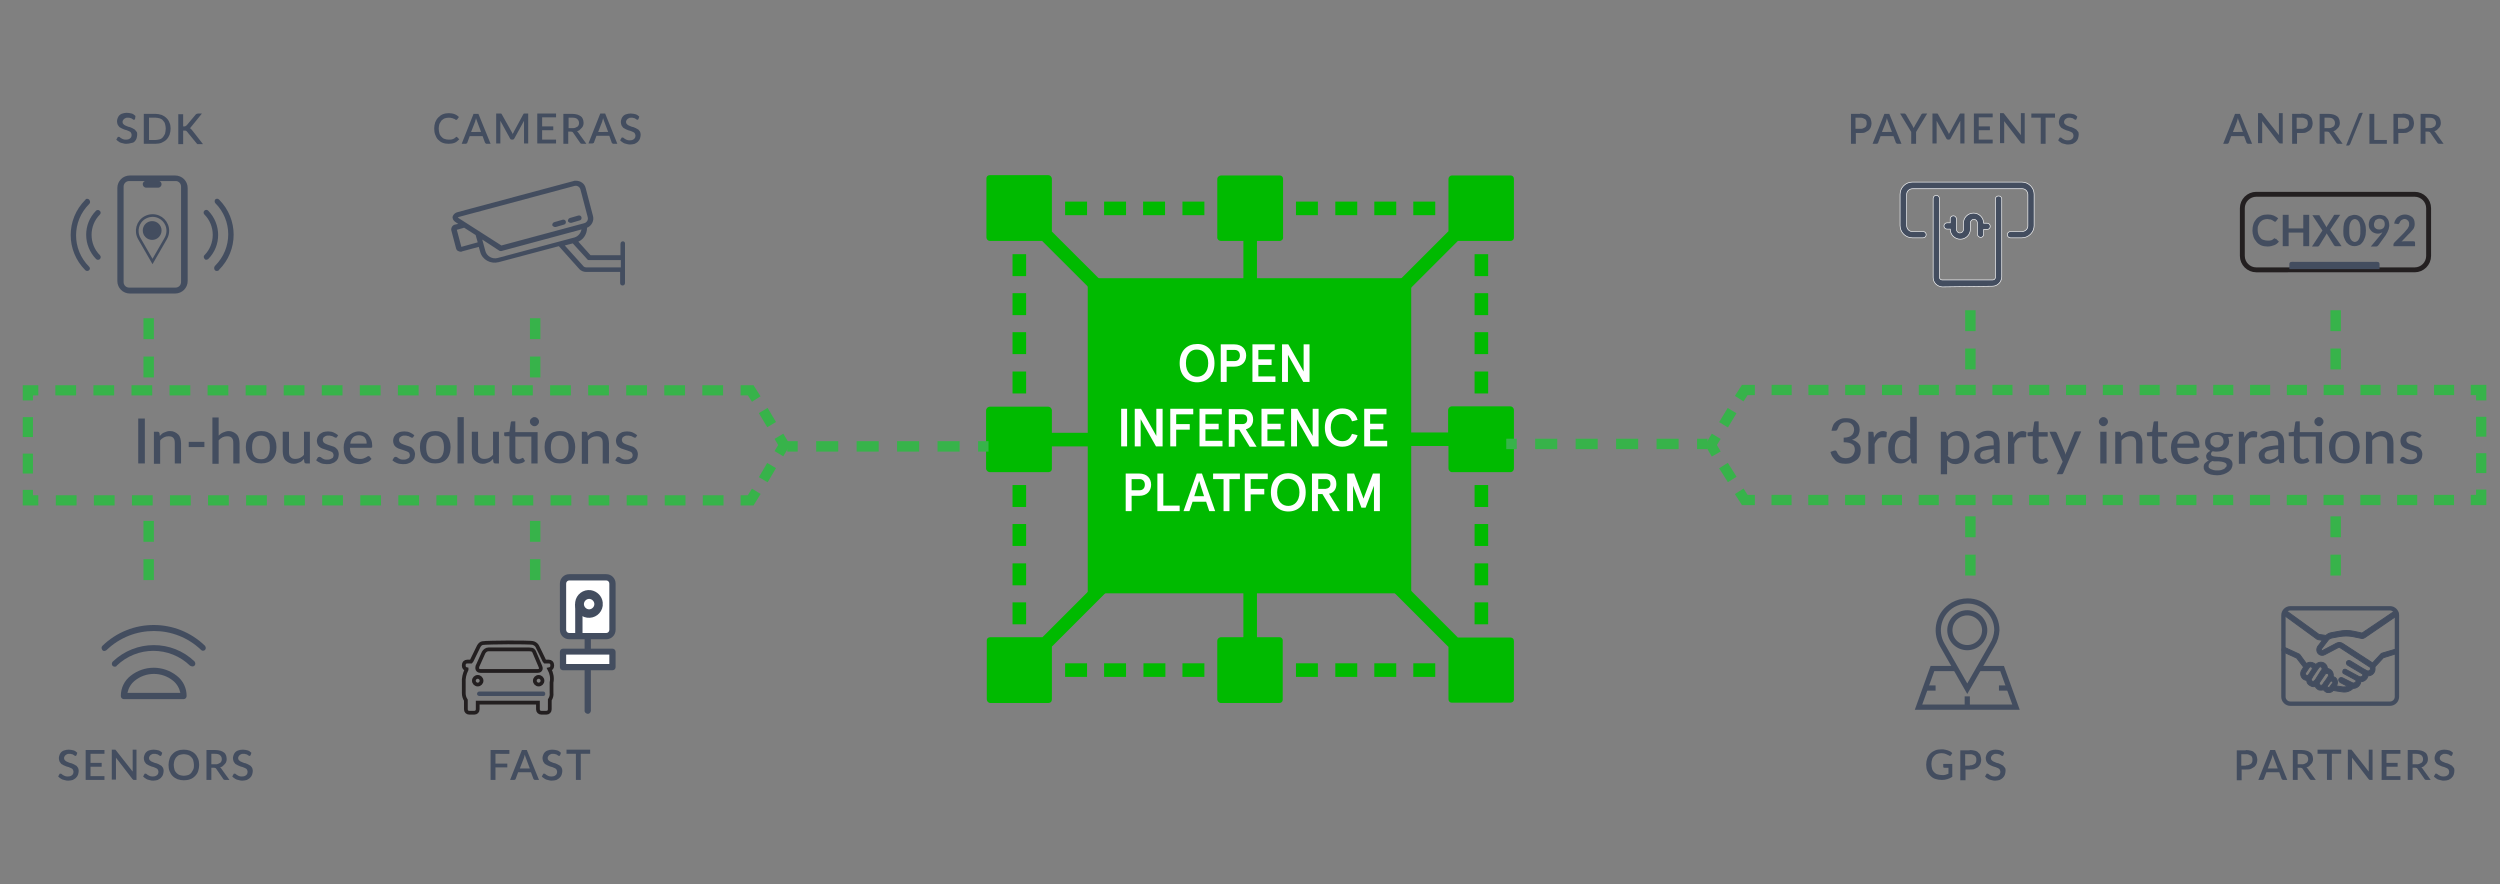 <?xml version="1.0" encoding="utf-8"?>
<!-- Generator: Adobe Illustrator 23.0.2, SVG Export Plug-In . SVG Version: 6.00 Build 0)  -->
<svg version="1.1" id="Layer_1" xmlns="http://www.w3.org/2000/svg" xmlns:xlink="http://www.w3.org/1999/xlink" x="0px" y="0px"
	 viewBox="0 0 718 254" style="enable-background:new 0 0 718 254;" xml:space="preserve">
<rect x="0" y="0" width="718" height="254" fill="#808080" stroke="none"/>
<style type="text/css">
	.st0{fill:#00BA00;}
	.st1{fill:#434D5F;stroke:#434D5F;stroke-width:0.28;stroke-miterlimit:10;}
	.st2{fill:#434D5F;}
	.st3{fill:none;stroke:#434D5F;stroke-width:1.5;stroke-miterlimit:10;}
	.st4{fill:#434D5F;stroke:#FFFFFF;stroke-width:0.18;stroke-miterlimit:10;}
	.st5{enable-background:new    ;}
	.st6{fill:none;stroke:#231F20;stroke-width:1.41;stroke-miterlimit:10;}
	.st7{fill:#FFFFFF;}
	.st8{fill:none;stroke:#37B34A;stroke-width:2.95;stroke-miterlimit:10;}
	.st9{fill:none;stroke:#37B34A;stroke-width:2.95;stroke-miterlimit:10;stroke-dasharray:5.77,4.8;}
	.st10{fill:none;stroke:#37B34A;stroke-width:2.95;stroke-miterlimit:10;stroke-dasharray:4.72,3.94;}
	.st11{fill:none;stroke:#37B34A;stroke-width:2.95;stroke-miterlimit:10;stroke-dasharray:4.75,3.96;}
	.st12{fill:none;stroke:#37B34A;stroke-width:2.95;stroke-miterlimit:10;stroke-dasharray:5.71,4.75;}
	.st13{fill:none;stroke:#37B34A;stroke-width:3;stroke-miterlimit:10;}
	.st14{fill:none;stroke:#37B34A;stroke-width:3;stroke-miterlimit:10;stroke-dasharray:6.34,5.28;}
	.st15{fill:none;stroke:#37B34A;stroke-width:3;stroke-miterlimit:10;stroke-dasharray:6,5;}
	.st16{fill:none;stroke:#37B34A;stroke-width:2.93;stroke-miterlimit:10;}
	.st17{fill:none;stroke:#37B34A;stroke-width:2.93;stroke-miterlimit:10;stroke-dasharray:5.96,4.97;}
	.st18{fill:none;stroke:#37B34A;stroke-width:2.93;stroke-miterlimit:10;stroke-dasharray:4.71,3.92;}
	.st19{fill:none;stroke:#37B34A;stroke-width:2.93;stroke-miterlimit:10;stroke-dasharray:4.73,3.94;}
	.st20{fill:none;stroke:#37B34A;stroke-width:2.93;stroke-miterlimit:10;stroke-dasharray:5.72,4.76;}
	.st21{fill:none;stroke:#434D5F;stroke-width:1.25;stroke-miterlimit:10;}
	.st22{fill:none;stroke:#434D5F;stroke-width:0.77;stroke-miterlimit:10;}
	.st23{fill:none;stroke:#231F20;stroke-width:1.08;stroke-miterlimit:10;}
</style>
<title>Open Inference animation</title>
<path class="st0" d="M367.4,183H361v-3.7l0,0v-39.8h-3.9V183h-6.4c-0.6,0-1.1,0.5-1.1,1c0,0,0,0,0,0v16.8c0,0.6,0.5,1.1,1,1.1
	c0,0,0,0,0,0h16.8c0.6,0,1-0.4,1-0.9c0,0,0-0.1,0-0.1v-16.7C368.5,183.5,368.1,183,367.4,183C367.5,183,367.5,183,367.4,183z"/>
<path class="st0" d="M433.8,183.1h-15.1l-46.6-46.6c-0.5,1.2-1.5,2.2-2.7,2.7l43.1,43.1l0,0l3.5,3.5v15c0,0.6,0.4,1,0.9,1
	c0,0,0,0,0.1,0h16.8c0.6,0,1-0.4,1-0.9c0,0,0-0.1,0-0.1v-16.7C434.8,183.5,434.4,183.1,433.8,183.1
	C433.8,183.1,433.8,183,433.8,183.1z"/>
<path class="st0" d="M284.3,69.2h15l3.5,3.5l0,0l43.2,43.1c0.5-1.2,1.5-2.2,2.7-2.8l-46.6-46.5V51.4c0-0.6-0.5-1.1-1-1.1
	c0,0,0,0,0,0h-16.8c-0.6,0-1,0.4-1,0.9c0,0,0,0.1,0,0.1v16.8C283.3,68.8,283.8,69.2,284.3,69.2z"/>
<path class="st0" d="M350.7,69.2h6.4v43.5h3.9V73.1l0,0v-3.9h6.5c0.6,0,1.1-0.5,1-1.1V51.4c0-0.6-0.4-1-0.9-1c0,0-0.1,0-0.1,0h-16.8
	c-0.6,0-1.1,0.5-1.1,1c0,0,0,0,0,0v16.8C349.6,68.8,350.1,69.2,350.7,69.2L350.7,69.2z"/>
<path class="st0" d="M284.3,135.6h16.8c0.6,0,1-0.4,1-0.9c0,0,0-0.1,0-0.1v-6.4h43.5v-3.9h-43.5v-6.4c0-0.6-0.5-1.1-1-1.1h-16.8
	c-0.6,0-1.1,0.5-1.1,1.1v16.8C283.3,135.1,283.7,135.6,284.3,135.6C284.3,135.6,284.3,135.6,284.3,135.6z"/>
<path class="st0" d="M434.8,134.5v-16.7c0-0.6-0.5-1.1-1-1.1H417c-0.6,0-1.1,0.5-1.1,1.1v6.4h-43.5v3.9H416v6.4c0,0.6,0.5,1.1,1,1.1
	c0,0,0,0,0,0h16.8C434.4,135.6,434.8,135.1,434.8,134.5C434.8,134.5,434.8,134.5,434.8,134.5z"/>
<path class="st0" d="M350.6,135.6h16.8c0.6,0,1-0.4,1-1c0,0,0,0,0-0.1v-16.7c0-0.6-0.4-1-1-1.1h-16.8c-0.6,0-1,0.5-1,1.1v16.8
	C349.6,135.1,350,135.5,350.6,135.6C350.6,135.6,350.6,135.6,350.6,135.6z"/>
<path class="st0" d="M372.1,115.8l43.1-43.1l0,0l3.5-3.5h15.1c0.6,0,1-0.4,1-1V51.4c0-0.6-0.4-1-0.9-1c0,0-0.1,0-0.1,0H417
	c-0.6,0-1,0.5-1,1v15l-46.6,46.6C370.6,113.6,371.6,114.5,372.1,115.8z"/>
<path class="st0" d="M346,136.4L299.4,183h-15c-0.6,0-1,0.4-1,0.9c0,0,0,0,0,0.1v16.8c0,0.6,0.4,1,0.9,1.1c0,0,0.1,0,0.1,0h16.7
	c0.6,0,1-0.4,1-1c0,0,0,0,0-0.1v-15.1l3.5-3.5l0,0l43-43C347.4,138.7,346.5,137.7,346,136.4z"/>
<rect x="290.8" y="95.4" class="st0" width="3.9" height="6.3"/>
<rect x="290.8" y="84.2" class="st0" width="3.9" height="6.3"/>
<rect x="290.8" y="106.7" class="st0" width="3.9" height="6.3"/>
<rect x="290.8" y="73" class="st0" width="3.9" height="6.3"/>
<rect x="290.8" y="161.8" class="st0" width="3.9" height="6.3"/>
<rect x="290.8" y="173" class="st0" width="3.9" height="6.3"/>
<rect x="290.8" y="150.5" class="st0" width="3.9" height="6.3"/>
<rect x="290.8" y="139.3" class="st0" width="3.9" height="6.3"/>
<rect x="423.5" y="84.2" class="st0" width="3.9" height="6.3"/>
<rect x="423.5" y="106.7" class="st0" width="3.9" height="6.3"/>
<rect x="423.5" y="73" class="st0" width="3.9" height="6.3"/>
<rect x="423.5" y="95.4" class="st0" width="3.9" height="6.3"/>
<rect x="423.5" y="173" class="st0" width="3.9" height="6.3"/>
<rect x="423.5" y="150.5" class="st0" width="3.9" height="6.3"/>
<rect x="423.5" y="139.3" class="st0" width="3.9" height="6.3"/>
<rect x="423.5" y="161.8" class="st0" width="3.9" height="6.3"/>
<rect x="383.5" y="57.9" class="st0" width="6.3" height="3.9"/>
<rect x="372.2" y="57.9" class="st0" width="6.3" height="3.9"/>
<rect x="394.7" y="57.9" class="st0" width="6.3" height="3.9"/>
<rect x="405.9" y="57.9" class="st0" width="6.3" height="3.9"/>
<rect x="305.9" y="57.9" class="st0" width="6.3" height="3.9"/>
<rect x="317.1" y="57.9" class="st0" width="6.3" height="3.9"/>
<rect x="328.3" y="57.9" class="st0" width="6.3" height="3.9"/>
<rect x="339.6" y="57.9" class="st0" width="6.3" height="3.9"/>
<rect x="394.7" y="190.5" class="st0" width="6.3" height="3.9"/>
<rect x="405.9" y="190.5" class="st0" width="6.3" height="3.9"/>
<rect x="383.5" y="190.5" class="st0" width="6.3" height="3.9"/>
<rect x="372.2" y="190.5" class="st0" width="6.3" height="3.9"/>
<rect x="328.4" y="190.5" class="st0" width="6.3" height="3.9"/>
<rect x="317.1" y="190.5" class="st0" width="6.3" height="3.9"/>
<rect x="339.6" y="190.5" class="st0" width="6.3" height="3.9"/>
<rect x="305.9" y="190.5" class="st0" width="6.3" height="3.9"/>
<rect x="312.4" y="79.9" class="st0" width="92.9" height="90.5"/>
<path class="st1" d="M688.6,187c-0.1-0.4-0.5-0.6-0.8-0.5c0,0,0,0,0,0l-3.7,1.1c-0.1,0-0.2,0.1-0.3,0.2l-2.4,2.6l0,0l-8.6-5.6
	c-0.5-0.3-1.1-0.4-1.7-0.1l-4,2.1c-0.1,0.1-0.2,0.1-0.3,0c-0.1,0-0.1-0.1-0.1-0.2c0-0.1,0-0.1,0-0.2l1.9-2.5
	c0.3-0.4,0.7-0.6,1.2-0.7l2.2-0.4c1.2-0.2,2.4-0.2,3.6,0l2.4,0.5c0.3,0.1,0.7,0.1,1-0.1l0.2-0.1l9.2-6.3c0.3-0.2,0.4-0.6,0.2-1
	c0,0,0,0,0,0c-0.2-0.3-0.7-0.4-1-0.2c0,0,0,0,0,0l-9.2,6.2h-0.1l-2.3-0.5c-1.4-0.3-2.8-0.3-4.2,0l-2.2,0.4c-0.6,0.1-1.2,0.4-1.6,0.8
	l-2-0.3l0,0l-9.1-6.6c-0.3-0.2-0.7-0.2-1,0.1c0,0,0,0,0,0c-0.2,0.3-0.2,0.8,0.1,1c0,0,0,0,0,0l9.2,6.7l0.1,0.1
	c0.2,0.1,0.3,0.1,0.5,0.2l1.2,0.2l-1.3,1.7c-0.5,0.7-0.4,1.8,0.3,2.3c0.5,0.4,1.2,0.4,1.7,0.1l4-2.1c0.1,0,0.2,0,0.2,0l8.6,5.6
	c0.2,0.1,0.3,0.3,0.3,0.4c0,0.2,0,0.4-0.1,0.5c-0.2,0.3-0.6,0.4-1,0.2c0,0,0,0,0,0l-0.5-0.3l0,0l-0.4-0.2l-3.8-2.3
	c-0.3-0.2-0.8-0.1-1,0.2s-0.1,0.8,0.2,1l4.2,2.5c0.1,0.1,0.2,0.1,0.2,0.2c0,0.1,0,0.2,0,0.3c-0.2,0.4-0.7,0.5-1.1,0.3l-3.7-2
	c-0.3-0.2-0.8-0.1-0.9,0.3s-0.1,0.8,0.3,0.9l2.6,1.4l0.7,0.4c0.2,0.1,0.2,0.3,0.1,0.5c0,0,0,0,0,0l0,0c-0.2,0.3-0.7,0.5-1,0.3
	l-2.8-1.4c-0.3-0.2-0.8-0.1-1,0.2c-0.2,0.3-0.1,0.8,0.2,1c0,0,0.1,0.1,0.1,0.1l2.1,1.1c-0.4,0.2-0.9,0.2-1.3,0.2l-1.9-0.3l0,0
	c0.5-0.8,0.4-1.8-0.3-2.4c-0.2-0.1-0.4-0.2-0.6-0.3c0.1-0.7-0.1-1.4-0.7-1.9c-0.3-0.2-0.6-0.4-1-0.4c0-0.1,0-0.2,0-0.3
	c-0.1-0.5-0.4-0.9-0.8-1.2c-0.8-0.5-1.9-0.4-2.5,0.4c-0.1-0.2-0.3-0.3-0.5-0.4c-0.7-0.4-1.6-0.4-2.2,0.1l-1.9-2.6
	c-0.1-0.1-0.2-0.2-0.3-0.2l-3.9-1.8c-0.4-0.1-0.7,0.1-0.9,0.4c0,0,0,0,0,0c-0.1,0.4,0.1,0.8,0.5,0.9l3.7,1.7l2,2.6l-0.5,0.8
	c-0.6,0.9-0.4,2.1,0.5,2.7c0.3,0.2,0.6,0.3,0.9,0.3c0,0.6,0.3,1.1,0.8,1.4c0.3,0.2,0.7,0.4,1.1,0.4c0.1,0,0.2,0,0.3,0l0.2-0.1
	c0.2,0.4,0.5,0.7,0.8,0.9c0.3,0.2,0.6,0.2,0.9,0.2c0.2,0,0.5,0,0.7-0.1c0.2,0.3,0.5,0.5,0.8,0.7c0.2,0.1,0.4,0.1,0.7,0.1
	c0.5,0,1-0.2,1.3-0.6l2.6,0.4c1.1,0.2,2.3-0.2,3.1-1h0.1c0.7,0,1.4-0.4,1.8-1c0.2-0.3,0.3-0.6,0.3-0.9c0.7,0,1.4-0.4,1.8-1
	c0.1-0.2,0.2-0.5,0.3-0.7c1.2,0,2.1-1,2-2.1c0-0.1,0-0.3,0-0.4c0-0.1,0-0.1,0-0.1l2.4-2.6l3.5-1.1
	C688.4,187.6,688.6,187.3,688.6,187z M663,193.8c-0.1,0.1-0.2,0.2-0.3,0.2c-0.1,0-0.3,0-0.4-0.1c-0.2-0.2-0.3-0.5-0.1-0.7l1-1.5
	c0.1-0.1,0.3-0.2,0.4-0.2c0.1,0,0.2,0,0.3,0.1c0.1,0.1,0.2,0.2,0.2,0.3c0,0.1,0,0.3-0.1,0.4L663,193.8z M665,195.2l-0.1,0.1
	l-0.2,0.2c-0.1,0.1-0.2,0.2-0.3,0.2c-0.1,0-0.3,0-0.4-0.1c-0.2-0.2-0.3-0.5-0.1-0.7l0.2-0.3l0-0.1c0.3-0.5,0.7-1,1-1.5V193l0.9-1.3
	c0.1-0.1,0.3-0.2,0.4-0.2c0.1,0,0.2,0,0.3,0.1c0.1,0.1,0.2,0.2,0.2,0.4c0,0.1,0,0.3-0.1,0.4l-0.3,0.4l0,0L665,195.2z M668.2,195
	l-0.8,1.1c0,0,0,0.1-0.1,0.1l-0.2,0.4l0,0c-0.2,0.2-0.5,0.3-0.7,0.2c-0.1-0.1-0.2-0.2-0.3-0.3c0-0.1,0-0.2,0-0.4l1.7-2.5
	c0.1-0.1,0.2-0.2,0.4-0.2h0.1c0.1,0,0.2,0,0.3,0.1c0.2,0.2,0.3,0.5,0.1,0.7L668.2,195L668.2,195z M669.9,196.2l-0.8,1.1l0,0
	c-0.1,0.1-0.3,0.2-0.5,0.1c-0.1,0-0.2-0.1-0.2-0.2c0-0.1,0-0.1,0-0.2l0.9-1.3c0.1-0.1,0.1-0.1,0.2-0.1h0.1c0.1,0,0.2,0,0.2,0.1
	C670,195.8,670.1,196.1,669.9,196.2L669.9,196.2z"/>
<path class="st2" d="M50.8,194.1c-3.9-3.1-9.4-3.1-13.3,0c-1.8,1.4-2.8,3.5-2.8,5.8c0,0.5,0.4,0.9,0.9,0.9h17.1
	c0.5,0,0.9-0.4,0.9-0.9C53.6,197.6,52.6,195.5,50.8,194.1z M36.6,199c0.3-1.4,1-2.6,2.1-3.5c3.2-2.6,7.8-2.6,11,0
	c1.1,0.9,1.8,2.1,2.1,3.5H36.6z"/>
<path class="st2" d="M55.3,191.4c0.5,0,0.8-0.4,0.8-0.8c0-0.2-0.1-0.4-0.2-0.6c-6.5-6.3-16.9-6.3-23.5,0c-0.3,0.3-0.4,0.8-0.1,1.2
	c0,0,0,0,0,0c0.3,0.3,0.8,0.4,1.2,0.1v-0.1c5.9-5.7,15.2-5.7,21.1,0C54.8,191.3,55.1,191.4,55.3,191.4z"/>
<path class="st2" d="M58.3,186.9c0.5,0,0.8-0.4,0.8-0.8l0,0c0-0.2-0.1-0.4-0.2-0.6c-8.2-8-21.3-8-29.5,0c-0.3,0.3-0.3,0.8,0,1.2
	s0.8,0.3,1.2,0l0,0c7.6-7.3,19.6-7.3,27.2,0C57.9,186.8,58.1,186.9,58.3,186.9z"/>
<path class="st2" d="M159.4,65.2h0.2l2.4-0.7c0.4-0.1,0.6-0.5,0.5-0.9c-0.1-0.4-0.5-0.6-0.9-0.5l-2.4,0.7c-0.4,0.1-0.6,0.5-0.6,0.9
	C158.8,65,159.1,65.2,159.4,65.2L159.4,65.2z"/>
<path class="st2" d="M163.9,64c0.1,0,0.1,0,0.2,0l2.4-0.7c0.4-0.1,0.6-0.5,0.5-0.9c-0.1-0.4-0.5-0.6-0.9-0.5c0,0,0,0,0,0l-2.4,0.7
	c-0.4,0.1-0.6,0.5-0.6,0.9C163.2,63.8,163.6,64,163.9,64L163.9,64z"/>
<path class="st2" d="M178.9,69.3c-0.4,0-0.7,0.3-0.7,0.8v3.2h-8.6l-3.5-3.9c1.6-0.7,2.5-2.3,2.5-4c1.3-0.5,2.1-2,1.7-3.4l-2.1-8
	c-0.3-1.3-1.5-2.1-2.8-2.1c-0.3,0-0.5,0-0.7,0.1l-33.2,8.9c-1.1,0.3-1.4,1-1.5,1.3s0,1.1,1,1.7l0.6,0.4l-0.9,0.2
	c-0.7,0.1-1.2,0.9-1.1,1.6l1.4,5.3c0.1,0.3,0.3,0.6,0.6,0.7c0.2,0.1,0.5,0.2,0.7,0.2c0.2,0,0.3,0,0.4-0.1l4.8-1.3l0.4,1.4
	c0.6,2.3,3,3.6,5.3,3l17.3-4.6l5.9,6.6c0.5,0.5,1.2,0.8,1.9,0.8h9.8v3.2c0,0.4,0.3,0.7,0.7,0.7c0.4,0,0.7-0.3,0.7-0.7c0,0,0,0,0,0
	V70.1C179.6,69.7,179.3,69.3,178.9,69.3z M131.8,62.3l33.2-8.9c0.8-0.2,1.5,0.3,1.7,1l2.1,8c0.2,0.8-0.3,1.5-1,1.7L144,70.5
	l-12.2-7.8c-0.1-0.1-0.2-0.1-0.3-0.2C131.6,62.4,131.7,62.3,131.8,62.3L131.8,62.3z M132.5,70.9l-1.3-4.9l2.1-0.6l3.3,2.1l0.6,2.1
	L132.5,70.9z M142.9,74.1c-1.5,0.4-3.1-0.5-3.5-2l-0.9-3.3l4.9,3.2c0.1,0.1,0.3,0.1,0.4,0.1h0.2l23-6.2c-0.2,1.1-1,2-2,2.3
	L142.9,74.1z M168.4,76.8c-0.3,0-0.6-0.1-0.8-0.3l-5.4-6l2.3-0.6l4.2,4.6c0.1,0.2,0.3,0.2,0.6,0.2h9v2.1L168.4,76.8z"/>
<path class="st2" d="M50.3,84.3h-13c-2,0-3.6-1.6-3.6-3.6V54c0-2,1.6-3.6,3.6-3.6h13c2,0,3.6,1.6,3.6,3.6v26.7
	C53.9,82.7,52.3,84.3,50.3,84.3z M37.1,52c-0.9,0-1.6,0.7-1.6,1.6v0V81c0,0.9,0.7,1.6,1.6,1.6h0h13.3c0.9,0,1.6-0.7,1.6-1.6V53.6
	c0-0.9-0.7-1.6-1.5-1.6c0,0,0,0,0,0H37.1z"/>
<path class="st2" d="M45.4,53.9H42c-0.6,0-1-0.5-1-1c0-0.6,0.5-1,1-1h3.4c0.6,0,1,0.5,1,1C46.4,53.4,46,53.9,45.4,53.9L45.4,53.9z"
	/>
<path class="st3" d="M572.2,185.2l-7.2,12.6l-7.2-12.6c-2.3-4-1-9.1,3.1-11.5c1.3-0.7,2.7-1.1,4.2-1.1l0,0c4.6,0,8.4,3.7,8.4,8.4
	C573.4,182.5,573,183.9,572.2,185.2z"/>
<circle class="st3" cx="565" cy="181" r="5"/>
<polyline class="st3" points="561.6,192 555,192 551,203.1 579,203.1 575,192 568.4,192 "/>
<line class="st3" x1="565" y1="200" x2="565" y2="202.8"/>
<line class="st3" x1="555.9" y1="197.6" x2="553.1" y2="197.6"/>
<line class="st3" x1="576.9" y1="197.6" x2="574.1" y2="197.6"/>
<path class="st4" d="M553.2,67.4c0,0.5-0.4,0.9-0.9,0.9h-3.1c-1.9,0-3.5-1.6-3.5-3.5v-9c0-1.9,1.6-3.5,3.5-3.5h31.5
	c1.9,0,3.5,1.6,3.5,3.5v9c0,1.9-1.6,3.5-3.5,3.5h-3.3c-0.5,0-0.9-0.4-0.9-0.9s0.4-0.9,0.9-0.9h3.3c0.9,0,1.7-0.7,1.7-1.6
	c0,0,0,0,0,0v-9c0-0.9-0.7-1.7-1.6-1.7c0,0,0,0,0,0h-31.5c-0.9,0-1.7,0.7-1.7,1.6c0,0,0,0,0,0v9c0,0.9,0.7,1.7,1.6,1.7c0,0,0,0,0,0
	h3.1C552.8,66.5,553.2,66.9,553.2,67.4C553.2,67.4,553.2,67.4,553.2,67.4z M572.2,82.2c1.5,0,2.6-1.2,2.7-2.6c0,0,0,0,0,0V57
	c-0.1-0.5-0.6-0.8-1.1-0.7c-0.4,0.1-0.7,0.4-0.7,0.7v22.6c0,0.4-0.3,0.8-0.8,0.8c0,0,0,0,0,0h-14.5c-0.4,0-0.8-0.3-0.8-0.8
	c0,0,0,0,0,0V57c0-0.5-0.4-0.9-0.9-0.9c-0.5,0-0.9,0.4-0.9,0.9c0,0,0,0,0,0.1v22.6c0,1.5,1.2,2.6,2.6,2.7c0,0,0,0,0,0L572.2,82.2z
	 M568.8,68.2c0.5,0,0.9-0.4,0.9-0.9v-1.4h1c0.5,0,0.9-0.4,0.9-0.9s-0.4-0.9-0.9-0.9h-1c0-1.6-1.3-2.9-2.9-2.9c0,0,0,0,0,0
	c-1.6,0-2.9,1.3-2.9,2.9v1.8c0,0.6-0.5,1-1,1c-0.6,0-1-0.5-1-1v-3.1c-0.1-0.5-0.5-0.9-1-0.8c-0.4,0-0.8,0.4-0.8,0.8V64h-0.9
	c-0.5,0-0.9,0.4-0.9,0.9s0.4,0.9,0.9,0.9h0.9c0,1.6,1.3,2.9,2.9,2.9c0,0,0,0,0,0c1.6,0,2.9-1.3,2.9-2.9v-1.8c0-0.6,0.5-1,1-1
	c0.6,0,1,0.5,1,1v3.2C567.9,67.7,568.3,68.1,568.8,68.2L568.8,68.2z"/>
<g class="st5">
	<path class="st2" d="M646.8,41.3h-1.1c-0.1,0-0.2,0-0.3-0.1c-0.1-0.1-0.1-0.1-0.2-0.2l-0.7-1.9h-3.7l-0.7,1.9
		c0,0.1-0.1,0.2-0.2,0.2c-0.1,0.1-0.2,0.1-0.3,0.1h-1.1l3.4-8.6h1.4L646.8,41.3z M644.2,38l-1.2-3.2c-0.1-0.2-0.2-0.6-0.3-0.9
		c0,0.2-0.1,0.4-0.1,0.5c-0.1,0.2-0.1,0.3-0.1,0.4l-1.2,3.1H644.2z"/>
	<path class="st2" d="M655.6,32.6v8.6h-0.7c-0.1,0-0.2,0-0.3-0.1s-0.1-0.1-0.2-0.2l-4.7-6.1c0,0.1,0,0.2,0,0.3s0,0.2,0,0.3v5.7h-1.2
		v-8.6h0.7c0.1,0,0.1,0,0.2,0s0.1,0,0.1,0c0,0,0.1,0,0.1,0.1c0,0,0.1,0.1,0.1,0.1l4.8,6.1c0-0.1,0-0.2,0-0.4s0-0.2,0-0.3v-5.6H655.6
		z"/>
	<path class="st2" d="M660.9,32.6c0.6,0,1.1,0.1,1.5,0.2c0.4,0.1,0.8,0.3,1,0.6c0.3,0.2,0.5,0.5,0.6,0.9s0.2,0.7,0.2,1.1
		c0,0.4-0.1,0.8-0.2,1.1c-0.1,0.3-0.3,0.6-0.6,0.9c-0.3,0.2-0.6,0.4-1,0.6s-0.9,0.2-1.4,0.2h-1.3v3.1h-1.4v-8.6H660.9z M660.9,37
		c0.3,0,0.6,0,0.8-0.1c0.2-0.1,0.4-0.2,0.6-0.3c0.2-0.1,0.3-0.3,0.4-0.5c0.1-0.2,0.1-0.4,0.1-0.7c0-0.3,0-0.5-0.1-0.7
		c-0.1-0.2-0.2-0.4-0.4-0.5c-0.2-0.1-0.4-0.2-0.6-0.3c-0.2-0.1-0.5-0.1-0.8-0.1h-1.3V37H660.9z"/>
	<path class="st2" d="M672.8,41.3h-1.3c-0.2,0-0.4-0.1-0.5-0.3l-2-2.9c-0.1-0.1-0.1-0.2-0.2-0.2s-0.2-0.1-0.4-0.1h-0.8v3.5h-1.4
		v-8.6h2.5c0.6,0,1.1,0.1,1.5,0.2c0.4,0.1,0.7,0.3,1,0.5c0.3,0.2,0.5,0.5,0.6,0.8c0.1,0.3,0.2,0.6,0.2,1c0,0.3,0,0.6-0.1,0.8
		c-0.1,0.3-0.2,0.5-0.4,0.7c-0.2,0.2-0.4,0.4-0.6,0.6c-0.2,0.2-0.5,0.3-0.8,0.4c0.2,0.1,0.3,0.2,0.4,0.4L672.8,41.3z M668.7,36.8
		c0.3,0,0.6,0,0.8-0.1s0.4-0.2,0.6-0.3c0.2-0.1,0.3-0.3,0.4-0.5c0.1-0.2,0.1-0.4,0.1-0.6c0-0.5-0.2-0.8-0.5-1.1s-0.8-0.4-1.4-0.4
		h-1.1v3H668.7z"/>
	<path class="st2" d="M675,41.3c-0.1,0.2-0.2,0.3-0.3,0.4c-0.1,0.1-0.3,0.1-0.4,0.1h-0.5l3.6-9c0.1-0.1,0.1-0.3,0.3-0.3
		c0.1-0.1,0.3-0.1,0.4-0.1h0.5L675,41.3z"/>
	<path class="st2" d="M685.5,40.1v1.2h-5v-8.6h1.4v7.5H685.5z"/>
	<path class="st2" d="M690,32.6c0.6,0,1.1,0.1,1.5,0.2c0.4,0.1,0.8,0.3,1,0.6c0.3,0.2,0.5,0.5,0.6,0.9s0.2,0.7,0.2,1.1
		c0,0.4-0.1,0.8-0.2,1.1c-0.1,0.3-0.3,0.6-0.6,0.9c-0.3,0.2-0.6,0.4-1,0.6s-0.9,0.2-1.4,0.2h-1.3v3.1h-1.4v-8.6H690z M690,37
		c0.3,0,0.6,0,0.8-0.1c0.2-0.1,0.4-0.2,0.6-0.3c0.2-0.1,0.3-0.3,0.4-0.5s0.1-0.4,0.1-0.7c0-0.3,0-0.5-0.1-0.7
		c-0.1-0.2-0.2-0.4-0.4-0.5c-0.2-0.1-0.4-0.2-0.6-0.3c-0.2-0.1-0.5-0.1-0.8-0.1h-1.3V37H690z"/>
	<path class="st2" d="M701.8,41.3h-1.3c-0.2,0-0.4-0.1-0.5-0.3l-2-2.9c-0.1-0.1-0.1-0.2-0.2-0.2s-0.2-0.1-0.4-0.1h-0.8v3.5h-1.4
		v-8.6h2.5c0.6,0,1.1,0.1,1.5,0.2s0.7,0.3,1,0.5s0.5,0.5,0.6,0.8c0.1,0.3,0.2,0.6,0.2,1c0,0.3,0,0.6-0.1,0.8
		c-0.1,0.3-0.2,0.5-0.4,0.7c-0.2,0.2-0.4,0.4-0.6,0.6c-0.2,0.2-0.5,0.3-0.8,0.4c0.2,0.1,0.3,0.2,0.4,0.4L701.8,41.3z M697.7,36.8
		c0.3,0,0.6,0,0.8-0.1c0.2-0.1,0.4-0.2,0.6-0.3c0.2-0.1,0.3-0.3,0.4-0.5c0.1-0.2,0.1-0.4,0.1-0.6c0-0.5-0.2-0.8-0.5-1.1
		s-0.8-0.4-1.4-0.4h-1.1v3H697.7z"/>
</g>
<g class="st5">
	<path class="st2" d="M142.3,216.5v2.8h3.4v1.1h-3.4v3.6h-1.4v-8.6h5.4v1.1H142.3z"/>
</g>
<g class="st5">
	<path class="st2" d="M154.8,224h-1.1c-0.1,0-0.2,0-0.3-0.1c-0.1-0.1-0.1-0.1-0.2-0.2l-0.7-1.9h-3.7l-0.7,1.9c0,0.1-0.1,0.2-0.2,0.2
		c-0.1,0.1-0.2,0.1-0.3,0.1h-1.1l3.4-8.6h1.4L154.8,224z M152.2,220.8l-1.2-3.2c-0.1-0.2-0.2-0.6-0.3-0.9c0,0.2-0.1,0.4-0.1,0.5
		c-0.1,0.2-0.1,0.3-0.1,0.4l-1.2,3.1H152.2z"/>
	<path class="st2" d="M160.9,216.8c0,0.1-0.1,0.1-0.1,0.2c0,0-0.1,0.1-0.2,0.1c-0.1,0-0.2,0-0.3-0.1c-0.1-0.1-0.2-0.1-0.3-0.2
		s-0.3-0.2-0.5-0.2c-0.2-0.1-0.4-0.1-0.7-0.1c-0.2,0-0.5,0-0.6,0.1c-0.2,0.1-0.3,0.1-0.5,0.3c-0.1,0.1-0.2,0.2-0.3,0.4
		c-0.1,0.1-0.1,0.3-0.1,0.5c0,0.2,0.1,0.4,0.2,0.5c0.1,0.1,0.3,0.3,0.5,0.4c0.2,0.1,0.4,0.2,0.7,0.3c0.2,0.1,0.5,0.2,0.7,0.2
		c0.3,0.1,0.5,0.2,0.7,0.3s0.5,0.3,0.7,0.4s0.3,0.4,0.5,0.6c0.1,0.2,0.2,0.5,0.2,0.9c0,0.4-0.1,0.7-0.2,1.1
		c-0.1,0.3-0.3,0.6-0.6,0.9s-0.6,0.4-0.9,0.6c-0.4,0.1-0.8,0.2-1.3,0.2c-0.3,0-0.5,0-0.8-0.1c-0.3-0.1-0.5-0.1-0.8-0.2
		c-0.2-0.1-0.5-0.2-0.7-0.4c-0.2-0.1-0.4-0.3-0.6-0.5l0.4-0.7c0-0.1,0.1-0.1,0.1-0.1s0.1,0,0.2,0c0.1,0,0.2,0,0.3,0.1
		c0.1,0.1,0.2,0.2,0.4,0.3c0.2,0.1,0.3,0.2,0.6,0.3c0.2,0.1,0.5,0.1,0.8,0.1c0.5,0,0.9-0.1,1.2-0.4c0.3-0.2,0.4-0.6,0.4-1
		c0-0.2-0.1-0.4-0.2-0.6c-0.1-0.2-0.3-0.3-0.5-0.4c-0.2-0.1-0.4-0.2-0.7-0.3s-0.5-0.1-0.7-0.2c-0.3-0.1-0.5-0.2-0.7-0.3
		c-0.2-0.1-0.5-0.3-0.7-0.4c-0.2-0.2-0.3-0.4-0.5-0.7c-0.1-0.3-0.2-0.6-0.2-1c0-0.3,0.1-0.6,0.2-0.9s0.3-0.6,0.5-0.8
		c0.2-0.2,0.5-0.4,0.9-0.5c0.3-0.1,0.7-0.2,1.2-0.2c0.5,0,1,0.1,1.4,0.2s0.8,0.4,1.1,0.7L160.9,216.8z"/>
</g>
<g class="st5">
	<path class="st2" d="M169.5,216.5h-2.7v7.5h-1.4v-7.5h-2.7v-1.2h6.8V216.5z"/>
</g>
<g class="st5">
	<path class="st2" d="M22,216.8c0,0.1-0.1,0.1-0.1,0.2c0,0-0.1,0.1-0.2,0.1c-0.1,0-0.2,0-0.3-0.1c-0.1-0.1-0.2-0.1-0.3-0.2
		s-0.3-0.2-0.5-0.2c-0.2-0.1-0.4-0.1-0.7-0.1c-0.2,0-0.5,0-0.6,0.1c-0.2,0.1-0.3,0.1-0.5,0.3c-0.1,0.1-0.2,0.2-0.3,0.4
		c-0.1,0.1-0.1,0.3-0.1,0.5c0,0.2,0.1,0.4,0.2,0.5c0.1,0.1,0.3,0.3,0.5,0.4c0.2,0.1,0.4,0.2,0.7,0.3c0.2,0.1,0.5,0.2,0.7,0.2
		c0.3,0.1,0.5,0.2,0.7,0.3s0.5,0.3,0.7,0.4s0.3,0.4,0.5,0.6c0.1,0.2,0.2,0.5,0.2,0.9c0,0.4-0.1,0.7-0.2,1.1
		c-0.1,0.3-0.3,0.6-0.6,0.9s-0.6,0.4-0.9,0.6c-0.4,0.1-0.8,0.2-1.3,0.2c-0.3,0-0.5,0-0.8-0.1c-0.3-0.1-0.5-0.1-0.8-0.2
		c-0.2-0.1-0.5-0.2-0.7-0.4c-0.2-0.1-0.4-0.3-0.6-0.5l0.4-0.7c0-0.1,0.1-0.1,0.1-0.1s0.1,0,0.2,0c0.1,0,0.2,0,0.3,0.1
		c0.1,0.1,0.2,0.2,0.4,0.3c0.2,0.1,0.3,0.2,0.6,0.3c0.2,0.1,0.5,0.1,0.8,0.1c0.5,0,0.9-0.1,1.2-0.4c0.3-0.2,0.4-0.6,0.4-1
		c0-0.2-0.1-0.4-0.2-0.6c-0.1-0.2-0.3-0.3-0.5-0.4c-0.2-0.1-0.4-0.2-0.7-0.3s-0.5-0.1-0.7-0.2c-0.3-0.1-0.5-0.2-0.7-0.3
		c-0.2-0.1-0.5-0.3-0.7-0.4c-0.2-0.2-0.3-0.4-0.5-0.7c-0.1-0.3-0.2-0.6-0.2-1c0-0.3,0.1-0.6,0.2-0.9s0.3-0.6,0.5-0.8
		c0.2-0.2,0.5-0.4,0.9-0.5c0.3-0.1,0.7-0.2,1.2-0.2c0.5,0,1,0.1,1.4,0.2s0.8,0.4,1.1,0.7L22,216.8z"/>
	<path class="st2" d="M30,222.9l0,1.1h-5.4v-8.6H30v1.1h-4v2.6h3.2v1.1H26v2.7H30z"/>
	<path class="st2" d="M39.2,215.4v8.6h-0.7c-0.1,0-0.2,0-0.3-0.1s-0.1-0.1-0.2-0.2l-4.7-6.1c0,0.1,0,0.2,0,0.3s0,0.2,0,0.3v5.7h-1.2
		v-8.6h0.7c0.1,0,0.1,0,0.2,0s0.1,0,0.1,0c0,0,0.1,0,0.1,0.1c0,0,0.1,0.1,0.1,0.1l4.8,6.1c0-0.1,0-0.2,0-0.4s0-0.2,0-0.3v-5.6H39.2z
		"/>
	<path class="st2" d="M46.4,216.8c0,0.1-0.1,0.1-0.1,0.2c0,0-0.1,0.1-0.2,0.1c-0.1,0-0.2,0-0.3-0.1c-0.1-0.1-0.2-0.1-0.3-0.2
		s-0.3-0.2-0.5-0.2c-0.2-0.1-0.4-0.1-0.7-0.1c-0.2,0-0.5,0-0.6,0.1c-0.2,0.1-0.3,0.1-0.5,0.3c-0.1,0.1-0.2,0.2-0.3,0.4
		c-0.1,0.1-0.1,0.3-0.1,0.5c0,0.2,0.1,0.4,0.2,0.5c0.1,0.1,0.3,0.3,0.5,0.4c0.2,0.1,0.4,0.2,0.7,0.3c0.2,0.1,0.5,0.2,0.7,0.2
		c0.3,0.1,0.5,0.2,0.7,0.3s0.5,0.3,0.7,0.4s0.3,0.4,0.5,0.6c0.1,0.2,0.2,0.5,0.2,0.9c0,0.4-0.1,0.7-0.2,1.1
		c-0.1,0.3-0.3,0.6-0.6,0.9s-0.6,0.4-0.9,0.6c-0.4,0.1-0.8,0.2-1.3,0.2c-0.3,0-0.5,0-0.8-0.1c-0.3-0.1-0.5-0.1-0.8-0.2
		c-0.2-0.1-0.5-0.2-0.7-0.4c-0.2-0.1-0.4-0.3-0.6-0.5l0.4-0.7c0-0.1,0.1-0.1,0.1-0.1s0.1,0,0.2,0c0.1,0,0.2,0,0.3,0.1
		c0.1,0.1,0.2,0.2,0.4,0.3c0.2,0.1,0.3,0.2,0.6,0.3c0.2,0.1,0.5,0.1,0.8,0.1c0.5,0,0.9-0.1,1.2-0.4c0.3-0.2,0.4-0.6,0.4-1
		c0-0.2-0.1-0.4-0.2-0.6c-0.1-0.2-0.3-0.3-0.5-0.4c-0.2-0.1-0.4-0.2-0.7-0.3s-0.5-0.1-0.7-0.2c-0.3-0.1-0.5-0.2-0.7-0.3
		c-0.2-0.1-0.5-0.3-0.7-0.4c-0.2-0.2-0.3-0.4-0.5-0.7c-0.1-0.3-0.2-0.6-0.2-1c0-0.3,0.1-0.6,0.2-0.9s0.3-0.6,0.5-0.8
		c0.2-0.2,0.5-0.4,0.9-0.5c0.3-0.1,0.7-0.2,1.2-0.2c0.5,0,1,0.1,1.4,0.2s0.8,0.4,1.1,0.7L46.4,216.8z"/>
	<path class="st2" d="M57.2,219.7c0,0.6-0.1,1.2-0.3,1.8s-0.5,1-0.9,1.4c-0.4,0.4-0.8,0.7-1.4,0.9c-0.5,0.2-1.1,0.3-1.8,0.3
		c-0.6,0-1.2-0.1-1.8-0.3c-0.5-0.2-1-0.5-1.4-0.9c-0.4-0.4-0.7-0.9-0.9-1.4s-0.3-1.1-0.3-1.8c0-0.6,0.1-1.2,0.3-1.8s0.5-1,0.9-1.4
		c0.4-0.4,0.8-0.7,1.4-0.9c0.5-0.2,1.1-0.3,1.8-0.3c0.6,0,1.2,0.1,1.8,0.3c0.5,0.2,1,0.5,1.4,0.9c0.4,0.4,0.7,0.9,0.9,1.4
		S57.2,219,57.2,219.7z M55.7,219.7c0-0.5-0.1-0.9-0.2-1.3c-0.1-0.4-0.3-0.7-0.6-1s-0.6-0.5-0.9-0.6c-0.4-0.1-0.8-0.2-1.2-0.2
		c-0.4,0-0.8,0.1-1.2,0.2c-0.4,0.1-0.7,0.4-0.9,0.6c-0.3,0.3-0.4,0.6-0.6,1c-0.1,0.4-0.2,0.8-0.2,1.3c0,0.5,0.1,0.9,0.2,1.3
		c0.1,0.4,0.3,0.7,0.6,1c0.3,0.3,0.6,0.5,0.9,0.6c0.4,0.1,0.8,0.2,1.2,0.2c0.4,0,0.8-0.1,1.2-0.2c0.4-0.1,0.7-0.4,0.9-0.6
		c0.2-0.3,0.4-0.6,0.6-1C55.7,220.6,55.7,220.2,55.7,219.7z"/>
	<path class="st2" d="M65.9,224h-1.3c-0.2,0-0.4-0.1-0.5-0.3l-2-2.9c-0.1-0.1-0.1-0.2-0.2-0.2s-0.2-0.1-0.4-0.1h-0.8v3.5h-1.4v-8.6
		h2.5c0.6,0,1.1,0.1,1.5,0.2c0.4,0.1,0.7,0.3,1,0.5c0.3,0.2,0.5,0.5,0.6,0.8s0.2,0.6,0.2,1c0,0.3,0,0.6-0.1,0.8
		c-0.1,0.3-0.2,0.5-0.4,0.7c-0.2,0.2-0.4,0.4-0.6,0.6c-0.2,0.2-0.5,0.3-0.8,0.4c0.2,0.1,0.3,0.2,0.4,0.4L65.9,224z M61.8,219.5
		c0.3,0,0.6,0,0.8-0.1c0.2-0.1,0.4-0.2,0.6-0.3c0.2-0.1,0.3-0.3,0.4-0.5c0.1-0.2,0.1-0.4,0.1-0.6c0-0.5-0.2-0.8-0.5-1.1
		s-0.8-0.4-1.4-0.4h-1.1v3H61.8z"/>
	<path class="st2" d="M72,216.8c0,0.1-0.1,0.1-0.1,0.2c0,0-0.1,0.1-0.2,0.1c-0.1,0-0.2,0-0.3-0.1c-0.1-0.1-0.2-0.1-0.3-0.2
		s-0.3-0.2-0.5-0.2c-0.2-0.1-0.4-0.1-0.7-0.1c-0.2,0-0.5,0-0.6,0.1c-0.2,0.1-0.3,0.1-0.5,0.3c-0.1,0.1-0.2,0.2-0.3,0.4
		c-0.1,0.1-0.1,0.3-0.1,0.5c0,0.2,0.1,0.4,0.2,0.5c0.1,0.1,0.3,0.3,0.5,0.4c0.2,0.1,0.4,0.2,0.7,0.3c0.2,0.1,0.5,0.2,0.7,0.2
		c0.3,0.1,0.5,0.2,0.7,0.3s0.5,0.3,0.7,0.4s0.3,0.4,0.5,0.6c0.1,0.2,0.2,0.5,0.2,0.9c0,0.4-0.1,0.7-0.2,1.1
		c-0.1,0.3-0.3,0.6-0.6,0.9s-0.6,0.4-0.9,0.6c-0.4,0.1-0.8,0.2-1.3,0.2c-0.3,0-0.5,0-0.8-0.1c-0.3-0.1-0.5-0.1-0.8-0.2
		c-0.2-0.1-0.5-0.2-0.7-0.4c-0.2-0.1-0.4-0.3-0.6-0.5l0.4-0.7c0-0.1,0.1-0.1,0.1-0.1s0.1,0,0.2,0c0.1,0,0.2,0,0.3,0.1
		c0.1,0.1,0.2,0.2,0.4,0.3c0.2,0.1,0.3,0.2,0.6,0.3c0.2,0.1,0.5,0.1,0.8,0.1c0.5,0,0.9-0.1,1.2-0.4c0.3-0.2,0.4-0.6,0.4-1
		c0-0.2-0.1-0.4-0.2-0.6c-0.1-0.2-0.3-0.3-0.5-0.4c-0.2-0.1-0.4-0.2-0.7-0.3s-0.5-0.1-0.7-0.2c-0.3-0.1-0.5-0.2-0.7-0.3
		c-0.2-0.1-0.5-0.3-0.7-0.4c-0.2-0.2-0.3-0.4-0.5-0.7c-0.1-0.3-0.2-0.6-0.2-1c0-0.3,0.1-0.6,0.2-0.9s0.3-0.6,0.5-0.8
		c0.2-0.2,0.5-0.4,0.9-0.5c0.3-0.1,0.7-0.2,1.2-0.2c0.5,0,1,0.1,1.4,0.2s0.8,0.4,1.1,0.7L72,216.8z"/>
</g>
<g class="st5">
	<path class="st2" d="M645,215.4c0.6,0,1.1,0.1,1.5,0.2c0.4,0.1,0.8,0.3,1,0.6c0.3,0.2,0.5,0.5,0.6,0.9s0.2,0.7,0.2,1.1
		c0,0.4-0.1,0.8-0.2,1.1c-0.1,0.3-0.3,0.6-0.6,0.9c-0.3,0.2-0.6,0.4-1,0.6s-0.9,0.2-1.4,0.2h-1.3v3.1h-1.4v-8.6H645z M645,219.8
		c0.3,0,0.6,0,0.8-0.1c0.2-0.1,0.4-0.2,0.6-0.3c0.2-0.1,0.3-0.3,0.4-0.5s0.1-0.4,0.1-0.7c0-0.3,0-0.5-0.1-0.7
		c-0.1-0.2-0.2-0.4-0.4-0.5c-0.2-0.1-0.4-0.2-0.6-0.3c-0.2-0.1-0.5-0.1-0.8-0.1h-1.3v3.3H645z"/>
</g>
<g class="st5">
	<path class="st2" d="M656.9,224h-1.1c-0.1,0-0.2,0-0.3-0.1c-0.1-0.1-0.1-0.1-0.2-0.2l-0.7-1.9h-3.7l-0.7,1.9c0,0.1-0.1,0.2-0.2,0.2
		c-0.1,0.1-0.2,0.1-0.3,0.1h-1.1l3.4-8.6h1.4L656.9,224z M654.2,220.8l-1.2-3.2c-0.1-0.2-0.2-0.6-0.3-0.9c0,0.2-0.1,0.4-0.1,0.5
		c-0.1,0.2-0.1,0.3-0.1,0.4l-1.2,3.1H654.2z"/>
</g>
<g class="st5">
	<path class="st2" d="M665.1,224h-1.3c-0.2,0-0.4-0.1-0.5-0.3l-2-2.9c-0.1-0.1-0.1-0.2-0.2-0.2s-0.2-0.1-0.4-0.1h-0.8v3.5h-1.4v-8.6
		h2.5c0.6,0,1.1,0.1,1.5,0.2c0.4,0.1,0.7,0.3,1,0.5s0.5,0.5,0.6,0.8s0.2,0.6,0.2,1c0,0.3,0,0.6-0.1,0.8c-0.1,0.3-0.2,0.5-0.4,0.7
		c-0.2,0.2-0.4,0.4-0.6,0.6c-0.2,0.2-0.5,0.3-0.8,0.4c0.2,0.1,0.3,0.2,0.4,0.4L665.1,224z M661,219.5c0.3,0,0.6,0,0.8-0.1
		s0.4-0.2,0.6-0.3c0.2-0.1,0.3-0.3,0.4-0.5c0.1-0.2,0.1-0.4,0.1-0.6c0-0.5-0.2-0.8-0.5-1.1c-0.3-0.2-0.8-0.4-1.4-0.4h-1.1v3H661z"/>
</g>
<g class="st5">
	<path class="st2" d="M672.4,216.5h-2.7v7.5h-1.4v-7.5h-2.7v-1.2h6.8V216.5z"/>
	<path class="st2" d="M681.4,215.4v8.6h-0.7c-0.1,0-0.2,0-0.3-0.1s-0.1-0.1-0.2-0.2l-4.7-6.1c0,0.1,0,0.2,0,0.3s0,0.2,0,0.3v5.7
		h-1.2v-8.6h0.7c0.1,0,0.1,0,0.2,0s0.1,0,0.1,0c0,0,0.1,0,0.1,0.1c0,0,0.1,0.1,0.1,0.1l4.8,6.1c0-0.1,0-0.2,0-0.4s0-0.2,0-0.3v-5.6
		H681.4z"/>
	<path class="st2" d="M689.4,222.9l0,1.1H684v-8.6h5.4v1.1h-4v2.6h3.2v1.1h-3.2v2.7H689.4z"/>
	<path class="st2" d="M698.1,224h-1.3c-0.2,0-0.4-0.1-0.5-0.3l-2-2.9c-0.1-0.1-0.1-0.2-0.2-0.2s-0.2-0.1-0.4-0.1h-0.8v3.5h-1.4v-8.6
		h2.5c0.6,0,1.1,0.1,1.5,0.2s0.7,0.3,1,0.5c0.3,0.2,0.5,0.5,0.6,0.8s0.2,0.6,0.2,1c0,0.3,0,0.6-0.1,0.8c-0.1,0.3-0.2,0.5-0.4,0.7
		c-0.2,0.2-0.4,0.4-0.6,0.6c-0.2,0.2-0.5,0.3-0.8,0.4c0.2,0.1,0.3,0.2,0.4,0.4L698.1,224z M694,219.5c0.3,0,0.6,0,0.8-0.1
		s0.4-0.2,0.6-0.3c0.2-0.1,0.3-0.3,0.4-0.5c0.1-0.2,0.1-0.4,0.1-0.6c0-0.5-0.2-0.8-0.5-1.1c-0.3-0.2-0.8-0.4-1.4-0.4h-1.1v3H694z"/>
	<path class="st2" d="M704.3,216.8c0,0.1-0.1,0.1-0.1,0.2c0,0-0.1,0.1-0.2,0.1c-0.1,0-0.2,0-0.3-0.1c-0.1-0.1-0.2-0.1-0.3-0.2
		c-0.1-0.1-0.3-0.2-0.5-0.2c-0.2-0.1-0.4-0.1-0.7-0.1c-0.2,0-0.5,0-0.6,0.1c-0.2,0.1-0.3,0.1-0.5,0.3c-0.1,0.1-0.2,0.2-0.3,0.4
		c-0.1,0.1-0.1,0.3-0.1,0.5c0,0.2,0.1,0.4,0.2,0.5c0.1,0.1,0.3,0.3,0.5,0.4c0.2,0.1,0.4,0.2,0.7,0.3c0.2,0.1,0.5,0.2,0.7,0.2
		c0.3,0.1,0.5,0.2,0.7,0.3s0.5,0.3,0.7,0.4c0.2,0.2,0.3,0.4,0.5,0.6s0.2,0.5,0.2,0.9c0,0.4-0.1,0.7-0.2,1.1
		c-0.1,0.3-0.3,0.6-0.6,0.9s-0.6,0.4-0.9,0.6c-0.4,0.1-0.8,0.2-1.3,0.2c-0.3,0-0.5,0-0.8-0.1c-0.3-0.1-0.5-0.1-0.8-0.2
		s-0.5-0.2-0.7-0.4c-0.2-0.1-0.4-0.3-0.6-0.5l0.4-0.7c0-0.1,0.1-0.1,0.1-0.1c0.1,0,0.1,0,0.2,0c0.1,0,0.2,0,0.3,0.1
		c0.1,0.1,0.2,0.2,0.4,0.3c0.2,0.1,0.3,0.2,0.6,0.3s0.5,0.1,0.8,0.1c0.5,0,0.9-0.1,1.2-0.4c0.3-0.2,0.4-0.6,0.4-1
		c0-0.2-0.1-0.4-0.2-0.6c-0.1-0.2-0.3-0.3-0.5-0.4c-0.2-0.1-0.4-0.2-0.7-0.3s-0.5-0.1-0.7-0.2s-0.5-0.2-0.7-0.3
		c-0.2-0.1-0.5-0.3-0.7-0.4c-0.2-0.2-0.3-0.4-0.5-0.7c-0.1-0.3-0.2-0.6-0.2-1c0-0.3,0.1-0.6,0.2-0.9s0.3-0.6,0.5-0.8
		c0.2-0.2,0.5-0.4,0.9-0.5c0.3-0.1,0.7-0.2,1.2-0.2c0.5,0,1,0.1,1.4,0.2s0.8,0.4,1.1,0.7L704.3,216.8z"/>
</g>
<g class="st5">
	<path class="st2" d="M560.7,219.7v3.4c-0.9,0.6-1.9,0.9-3,0.9c-0.7,0-1.3-0.1-1.9-0.3c-0.6-0.2-1-0.5-1.4-0.9
		c-0.4-0.4-0.7-0.9-0.9-1.4c-0.2-0.5-0.3-1.1-0.3-1.8c0-0.7,0.1-1.2,0.3-1.8s0.5-1,0.9-1.4c0.4-0.4,0.9-0.7,1.4-0.9
		c0.5-0.2,1.2-0.3,1.8-0.3c0.3,0,0.7,0,1,0.1c0.3,0.1,0.6,0.1,0.8,0.2c0.3,0.1,0.5,0.2,0.7,0.3s0.4,0.3,0.6,0.5l-0.4,0.6
		c-0.1,0.1-0.1,0.2-0.2,0.2c-0.1,0-0.2,0-0.3-0.1c-0.1-0.1-0.2-0.1-0.4-0.2s-0.3-0.1-0.4-0.2c-0.2-0.1-0.4-0.1-0.6-0.2
		c-0.2,0-0.5-0.1-0.8-0.1c-0.5,0-0.9,0.1-1.2,0.2c-0.4,0.1-0.7,0.4-0.9,0.6c-0.3,0.3-0.5,0.6-0.6,1c-0.1,0.4-0.2,0.8-0.2,1.3
		c0,0.5,0.1,1,0.2,1.4c0.1,0.4,0.4,0.8,0.6,1c0.3,0.3,0.6,0.5,1,0.6c0.4,0.1,0.8,0.2,1.3,0.2c0.4,0,0.7,0,1-0.1
		c0.3-0.1,0.6-0.2,0.8-0.3v-1.7h-1.2c-0.1,0-0.2,0-0.2-0.1c-0.1,0-0.1-0.1-0.1-0.2v-0.8H560.7z"/>
	<path class="st2" d="M565.7,215.4c0.6,0,1.1,0.1,1.5,0.2c0.4,0.1,0.8,0.3,1,0.6c0.3,0.2,0.5,0.5,0.6,0.9s0.2,0.7,0.2,1.1
		c0,0.4-0.1,0.8-0.2,1.1c-0.1,0.3-0.3,0.6-0.6,0.9s-0.6,0.4-1,0.6s-0.9,0.2-1.4,0.2h-1.3v3.1H563v-8.6H565.7z M565.7,219.8
		c0.3,0,0.6,0,0.8-0.1c0.2-0.1,0.4-0.2,0.6-0.3c0.2-0.1,0.3-0.3,0.4-0.5c0.1-0.2,0.1-0.4,0.1-0.7c0-0.3,0-0.5-0.1-0.7
		c-0.1-0.2-0.2-0.4-0.4-0.5c-0.2-0.1-0.4-0.2-0.6-0.3c-0.2-0.1-0.5-0.1-0.8-0.1h-1.3v3.3H565.7z"/>
	<path class="st2" d="M575.4,216.8c0,0.1-0.1,0.1-0.1,0.2c0,0-0.1,0.1-0.2,0.1c-0.1,0-0.2,0-0.3-0.1c-0.1-0.1-0.2-0.1-0.3-0.2
		c-0.1-0.1-0.3-0.2-0.5-0.2c-0.2-0.1-0.4-0.1-0.7-0.1c-0.2,0-0.5,0-0.6,0.1c-0.2,0.1-0.3,0.1-0.5,0.3c-0.1,0.1-0.2,0.2-0.3,0.4
		c-0.1,0.1-0.1,0.3-0.1,0.5c0,0.2,0.1,0.4,0.2,0.5c0.1,0.1,0.3,0.3,0.5,0.4c0.2,0.1,0.4,0.2,0.7,0.3c0.2,0.1,0.5,0.2,0.7,0.2
		c0.3,0.1,0.5,0.2,0.7,0.3s0.5,0.3,0.7,0.4c0.2,0.2,0.3,0.4,0.5,0.6s0.2,0.5,0.2,0.9c0,0.4-0.1,0.7-0.2,1.1
		c-0.1,0.3-0.3,0.6-0.6,0.9s-0.6,0.4-0.9,0.6c-0.4,0.1-0.8,0.2-1.3,0.2c-0.3,0-0.5,0-0.8-0.1c-0.3-0.1-0.5-0.1-0.8-0.2
		s-0.5-0.2-0.7-0.4c-0.2-0.1-0.4-0.3-0.6-0.5l0.4-0.7c0-0.1,0.1-0.1,0.1-0.1c0.1,0,0.1,0,0.2,0c0.1,0,0.2,0,0.3,0.1
		c0.1,0.1,0.2,0.2,0.4,0.3c0.2,0.1,0.3,0.2,0.6,0.3s0.5,0.1,0.8,0.1c0.5,0,0.9-0.1,1.2-0.4c0.3-0.2,0.4-0.6,0.4-1
		c0-0.2-0.1-0.4-0.2-0.6c-0.1-0.2-0.3-0.3-0.5-0.4c-0.2-0.1-0.4-0.2-0.7-0.3s-0.5-0.1-0.7-0.2s-0.5-0.2-0.7-0.3
		c-0.2-0.1-0.5-0.3-0.7-0.4c-0.2-0.2-0.3-0.4-0.5-0.7c-0.1-0.3-0.2-0.6-0.2-1c0-0.3,0.1-0.6,0.2-0.9s0.3-0.6,0.5-0.8
		c0.2-0.2,0.5-0.4,0.9-0.5c0.3-0.1,0.7-0.2,1.2-0.2c0.5,0,1,0.1,1.4,0.2s0.8,0.4,1.1,0.7L575.4,216.8z"/>
</g>
<g class="st5">
	<path class="st2" d="M38.8,34.1c0,0.1-0.1,0.1-0.1,0.2c0,0-0.1,0.1-0.2,0.1c-0.1,0-0.2,0-0.3-0.1c-0.1-0.1-0.2-0.1-0.3-0.2
		c-0.1-0.1-0.3-0.2-0.5-0.2c-0.2-0.1-0.4-0.1-0.7-0.1c-0.2,0-0.5,0-0.6,0.1c-0.2,0.1-0.3,0.1-0.5,0.3c-0.1,0.1-0.2,0.2-0.3,0.4
		c-0.1,0.1-0.1,0.3-0.1,0.5c0,0.2,0.1,0.4,0.2,0.5c0.1,0.1,0.3,0.3,0.5,0.4c0.2,0.1,0.4,0.2,0.7,0.3c0.2,0.1,0.5,0.2,0.7,0.2
		c0.3,0.1,0.5,0.2,0.7,0.3s0.5,0.3,0.7,0.4c0.2,0.2,0.3,0.4,0.5,0.6s0.2,0.5,0.2,0.9c0,0.4-0.1,0.7-0.2,1.1
		c-0.1,0.3-0.3,0.6-0.6,0.9S38,41,37.6,41.1c-0.4,0.1-0.8,0.2-1.3,0.2c-0.3,0-0.5,0-0.8-0.1c-0.3-0.1-0.5-0.1-0.8-0.2
		s-0.5-0.2-0.7-0.4c-0.2-0.1-0.4-0.3-0.6-0.5l0.4-0.7c0-0.1,0.1-0.1,0.1-0.1c0.1,0,0.1,0,0.2,0c0.1,0,0.2,0,0.3,0.1
		c0.1,0.1,0.2,0.2,0.4,0.3c0.2,0.1,0.3,0.2,0.6,0.3s0.5,0.1,0.8,0.1c0.5,0,0.9-0.1,1.2-0.4c0.3-0.2,0.4-0.6,0.4-1
		c0-0.2-0.1-0.4-0.2-0.6c-0.1-0.2-0.3-0.3-0.5-0.4c-0.2-0.1-0.4-0.2-0.7-0.3s-0.5-0.1-0.7-0.2s-0.5-0.2-0.7-0.3
		c-0.2-0.1-0.5-0.3-0.7-0.4c-0.2-0.2-0.3-0.4-0.5-0.7c-0.1-0.3-0.2-0.6-0.2-1c0-0.3,0.1-0.6,0.2-0.9s0.3-0.6,0.5-0.8
		c0.2-0.2,0.5-0.4,0.9-0.5c0.3-0.1,0.7-0.2,1.2-0.2c0.5,0,1,0.1,1.4,0.2s0.8,0.4,1.1,0.7L38.8,34.1z"/>
	<path class="st2" d="M49,36.9c0,0.6-0.1,1.2-0.3,1.8c-0.2,0.5-0.5,1-0.9,1.4S47,40.7,46.4,41c-0.5,0.2-1.1,0.3-1.8,0.3h-3.3v-8.6
		h3.3c0.6,0,1.2,0.1,1.8,0.3c0.5,0.2,1,0.5,1.4,0.9c0.4,0.4,0.7,0.8,0.9,1.4C48.9,35.7,49,36.3,49,36.9z M47.6,36.9
		c0-0.5-0.1-0.9-0.2-1.3c-0.1-0.4-0.3-0.7-0.6-1c-0.2-0.3-0.6-0.5-0.9-0.6c-0.4-0.1-0.8-0.2-1.2-0.2h-1.9v6.4h1.9
		c0.4,0,0.8-0.1,1.2-0.2c0.4-0.1,0.7-0.4,0.9-0.6c0.2-0.3,0.4-0.6,0.6-1C47.5,37.9,47.6,37.4,47.6,36.9z"/>
	<path class="st2" d="M52.5,36.3h0.4c0.2,0,0.3,0,0.4-0.1s0.2-0.1,0.3-0.2l2.6-3.1c0.1-0.1,0.2-0.2,0.3-0.2s0.2-0.1,0.4-0.1H58
		L55,36.3c-0.1,0.1-0.2,0.2-0.2,0.3c-0.1,0.1-0.2,0.1-0.3,0.2c0.1,0,0.2,0.1,0.3,0.2c0.1,0.1,0.2,0.2,0.3,0.3l3.2,4.1H57
		c-0.1,0-0.2,0-0.2,0c-0.1,0-0.1,0-0.2-0.1c0,0-0.1-0.1-0.1-0.1c0,0-0.1-0.1-0.1-0.1l-2.7-3.3c0-0.1-0.1-0.1-0.1-0.1
		s-0.1-0.1-0.1-0.1c-0.1,0-0.1,0-0.2-0.1c-0.1,0-0.1,0-0.2,0h-0.5v3.9h-1.4v-8.6h1.4V36.3z"/>
</g>
<g class="st5">
	<path class="st2" d="M131.1,39.3c0.1,0,0.1,0,0.2,0.1l0.6,0.6c-0.4,0.4-0.8,0.8-1.3,1c-0.5,0.2-1.1,0.3-1.8,0.3
		c-0.6,0-1.2-0.1-1.7-0.3c-0.5-0.2-0.9-0.5-1.3-0.9c-0.4-0.4-0.6-0.9-0.8-1.4c-0.2-0.5-0.3-1.1-0.3-1.8c0-0.6,0.1-1.2,0.3-1.8
		c0.2-0.5,0.5-1,0.9-1.4s0.8-0.7,1.3-0.9s1.1-0.3,1.7-0.3c0.6,0,1.2,0.1,1.7,0.3c0.5,0.2,0.9,0.5,1.2,0.8l-0.5,0.7
		c0,0-0.1,0.1-0.1,0.1c0,0-0.1,0-0.2,0c-0.1,0-0.2,0-0.3-0.1s-0.2-0.2-0.4-0.2c-0.2-0.1-0.4-0.2-0.6-0.2c-0.2-0.1-0.5-0.1-0.9-0.1
		c-0.4,0-0.8,0.1-1.1,0.2c-0.3,0.1-0.6,0.4-0.9,0.6c-0.2,0.3-0.4,0.6-0.6,1c-0.1,0.4-0.2,0.8-0.2,1.3c0,0.5,0.1,1,0.2,1.4
		s0.3,0.7,0.6,1c0.3,0.3,0.5,0.5,0.9,0.6c0.3,0.1,0.7,0.2,1.1,0.2c0.2,0,0.5,0,0.6,0c0.2,0,0.4-0.1,0.5-0.1c0.2-0.1,0.3-0.1,0.5-0.2
		c0.1-0.1,0.3-0.2,0.4-0.3C130.9,39.4,131,39.3,131.1,39.3z"/>
	<path class="st2" d="M140.9,41.3h-1.1c-0.1,0-0.2,0-0.3-0.1c-0.1-0.1-0.1-0.1-0.2-0.2l-0.7-1.9h-3.7l-0.7,1.9
		c0,0.1-0.1,0.2-0.2,0.2c-0.1,0.1-0.2,0.1-0.3,0.1h-1.1l3.4-8.6h1.4L140.9,41.3z M138.2,38l-1.2-3.2c-0.1-0.2-0.2-0.6-0.3-0.9
		c0,0.2-0.1,0.4-0.1,0.5c-0.1,0.2-0.1,0.3-0.1,0.4l-1.2,3.1H138.2z"/>
	<path class="st2" d="M151.7,32.6v8.6h-1.2v-5.9c0-0.1,0-0.2,0-0.3c0-0.1,0-0.2,0-0.3l-2.8,5.1c-0.1,0.2-0.3,0.3-0.5,0.3H147
		c-0.2,0-0.4-0.1-0.5-0.3l-2.8-5.1c0,0.1,0,0.2,0,0.3s0,0.2,0,0.3v5.9h-1.2v-8.6h1.1c0.1,0,0.2,0,0.3,0c0.1,0,0.1,0.1,0.2,0.2l2.8,5
		c0.1,0.1,0.1,0.2,0.2,0.4c0.1,0.1,0.1,0.2,0.1,0.4c0-0.1,0.1-0.3,0.2-0.4s0.1-0.2,0.2-0.4l2.7-5c0.1-0.1,0.1-0.2,0.2-0.2
		c0.1,0,0.2,0,0.3,0H151.7z"/>
	<path class="st2" d="M159.7,40.1l0,1.1h-5.4v-8.6h5.4v1.1h-4v2.6h3.2v1.1h-3.2v2.7H159.7z"/>
	<path class="st2" d="M168.4,41.3h-1.3c-0.2,0-0.4-0.1-0.5-0.3l-2-2.9c-0.1-0.1-0.1-0.2-0.2-0.2s-0.2-0.1-0.4-0.1h-0.8v3.5h-1.4
		v-8.6h2.5c0.6,0,1.1,0.1,1.5,0.2c0.4,0.1,0.7,0.3,1,0.5c0.3,0.2,0.5,0.5,0.6,0.8s0.2,0.6,0.2,1c0,0.3,0,0.6-0.1,0.8
		c-0.1,0.3-0.2,0.5-0.4,0.7c-0.2,0.2-0.4,0.4-0.6,0.6c-0.2,0.2-0.5,0.3-0.8,0.4c0.2,0.1,0.3,0.2,0.4,0.4L168.4,41.3z M164.4,36.8
		c0.3,0,0.6,0,0.8-0.1c0.2-0.1,0.4-0.2,0.6-0.3c0.2-0.1,0.3-0.3,0.4-0.5c0.1-0.2,0.1-0.4,0.1-0.6c0-0.5-0.2-0.8-0.5-1.1
		s-0.8-0.4-1.4-0.4h-1.1v3H164.4z"/>
	<path class="st2" d="M177.3,41.3h-1.1c-0.1,0-0.2,0-0.3-0.1c-0.1-0.1-0.1-0.1-0.2-0.2L175,39h-3.7l-0.7,1.9c0,0.1-0.1,0.2-0.2,0.2
		c-0.1,0.1-0.2,0.1-0.3,0.1H169l3.4-8.6h1.4L177.3,41.3z M174.7,38l-1.2-3.2c-0.1-0.2-0.2-0.6-0.3-0.9c0,0.2-0.1,0.4-0.1,0.5
		c-0.1,0.2-0.1,0.3-0.1,0.4l-1.2,3.1H174.7z"/>
	<path class="st2" d="M183.4,34.1c0,0.1-0.1,0.1-0.1,0.2c0,0-0.1,0.1-0.2,0.1c-0.1,0-0.2,0-0.3-0.1c-0.1-0.1-0.2-0.1-0.3-0.2
		s-0.3-0.2-0.5-0.2c-0.2-0.1-0.4-0.1-0.7-0.1c-0.2,0-0.5,0-0.6,0.1c-0.2,0.1-0.3,0.1-0.5,0.3c-0.1,0.1-0.2,0.2-0.3,0.4
		c-0.1,0.1-0.1,0.3-0.1,0.5c0,0.2,0.1,0.4,0.2,0.5c0.1,0.1,0.3,0.3,0.5,0.4c0.2,0.1,0.4,0.2,0.7,0.3c0.2,0.1,0.5,0.2,0.7,0.2
		c0.3,0.1,0.5,0.2,0.7,0.3s0.5,0.3,0.7,0.4s0.3,0.4,0.5,0.6c0.1,0.2,0.2,0.5,0.2,0.9c0,0.4-0.1,0.7-0.2,1.1
		c-0.1,0.3-0.3,0.6-0.6,0.9s-0.6,0.4-0.9,0.6c-0.4,0.1-0.8,0.2-1.3,0.2c-0.3,0-0.5,0-0.8-0.1c-0.3-0.1-0.5-0.1-0.8-0.2
		c-0.2-0.1-0.5-0.2-0.7-0.4c-0.2-0.1-0.4-0.3-0.6-0.5l0.4-0.7c0-0.1,0.1-0.1,0.1-0.1s0.1,0,0.2,0c0.1,0,0.2,0,0.3,0.1
		c0.1,0.1,0.2,0.2,0.4,0.3c0.2,0.1,0.3,0.2,0.6,0.3c0.2,0.1,0.5,0.1,0.8,0.1c0.5,0,0.9-0.1,1.2-0.4c0.3-0.2,0.4-0.6,0.4-1
		c0-0.2-0.1-0.4-0.2-0.6c-0.1-0.2-0.3-0.3-0.5-0.4c-0.2-0.1-0.4-0.2-0.7-0.3s-0.5-0.1-0.7-0.2c-0.3-0.1-0.5-0.2-0.7-0.3
		c-0.2-0.1-0.5-0.3-0.7-0.4c-0.2-0.2-0.3-0.4-0.5-0.7c-0.1-0.3-0.2-0.6-0.2-1c0-0.3,0.1-0.6,0.2-0.9s0.3-0.6,0.5-0.8
		c0.2-0.2,0.5-0.4,0.9-0.5c0.3-0.1,0.7-0.2,1.2-0.2c0.5,0,1,0.1,1.4,0.2s0.8,0.4,1.1,0.7L183.4,34.1z"/>
</g>
<g class="st5">
	<path class="st2" d="M534.2,32.6c0.6,0,1.1,0.1,1.5,0.2c0.4,0.1,0.8,0.3,1,0.6c0.3,0.2,0.5,0.5,0.6,0.9s0.2,0.7,0.2,1.1
		c0,0.4-0.1,0.8-0.2,1.1c-0.1,0.3-0.3,0.6-0.6,0.9c-0.3,0.2-0.6,0.4-1,0.6s-0.9,0.2-1.4,0.2h-1.3v3.1h-1.4v-8.6H534.2z M534.2,37
		c0.3,0,0.6,0,0.8-0.1c0.2-0.1,0.4-0.2,0.6-0.3c0.2-0.1,0.3-0.3,0.4-0.5c0.1-0.2,0.1-0.4,0.1-0.7c0-0.3,0-0.5-0.1-0.7
		c-0.1-0.2-0.2-0.4-0.4-0.5c-0.2-0.1-0.4-0.2-0.6-0.3c-0.2-0.1-0.5-0.1-0.8-0.1h-1.3V37H534.2z"/>
</g>
<g class="st5">
	<path class="st2" d="M546.1,41.3H545c-0.1,0-0.2,0-0.3-0.1c-0.1-0.1-0.1-0.1-0.2-0.2l-0.7-1.9h-3.7l-0.7,1.9c0,0.1-0.1,0.2-0.2,0.2
		c-0.1,0.1-0.2,0.1-0.3,0.1h-1.1l3.4-8.6h1.4L546.1,41.3z M543.4,38l-1.2-3.2c-0.1-0.2-0.2-0.6-0.3-0.9c0,0.2-0.1,0.4-0.1,0.5
		c-0.1,0.2-0.1,0.3-0.1,0.4l-1.2,3.1H543.4z"/>
</g>
<g class="st5">
	<path class="st2" d="M550.3,37.9v3.4h-1.4v-3.4l-3.2-5.3h1.2c0.1,0,0.2,0,0.3,0.1c0.1,0.1,0.1,0.1,0.2,0.2l1.8,3.1
		c0.1,0.2,0.2,0.3,0.2,0.4c0.1,0.1,0.1,0.3,0.2,0.4c0-0.1,0.1-0.3,0.2-0.4c0.1-0.1,0.1-0.3,0.2-0.4l1.8-3.1c0-0.1,0.1-0.2,0.2-0.2
		c0.1-0.1,0.2-0.1,0.3-0.1h1.2L550.3,37.9z"/>
	<path class="st2" d="M564.2,32.6v8.6H563v-5.9c0-0.1,0-0.2,0-0.3c0-0.1,0-0.2,0-0.3l-2.8,5.1c-0.1,0.2-0.3,0.3-0.5,0.3h-0.2
		c-0.2,0-0.4-0.1-0.5-0.3l-2.8-5.1c0,0.1,0,0.2,0,0.3s0,0.2,0,0.3v5.9H555v-8.6h1.1c0.1,0,0.2,0,0.3,0c0.1,0,0.1,0.1,0.2,0.2l2.8,5
		c0.1,0.1,0.1,0.2,0.2,0.4c0.1,0.1,0.1,0.2,0.1,0.4c0-0.1,0.1-0.3,0.2-0.4c0.1-0.1,0.1-0.2,0.2-0.4l2.7-5c0.1-0.1,0.1-0.2,0.2-0.2
		c0.1,0,0.2,0,0.3,0H564.2z"/>
	<path class="st2" d="M572.3,40.1l0,1.1h-5.4v-8.6h5.4v1.1h-4v2.6h3.2v1.1h-3.2v2.7H572.3z"/>
	<path class="st2" d="M581.5,32.6v8.6h-0.7c-0.1,0-0.2,0-0.3-0.1s-0.1-0.1-0.2-0.2l-4.7-6.1c0,0.1,0,0.2,0,0.3s0,0.2,0,0.3v5.7h-1.2
		v-8.6h0.7c0.1,0,0.1,0,0.2,0s0.1,0,0.1,0c0,0,0.1,0,0.1,0.1c0,0,0.1,0.1,0.1,0.1l4.8,6.1c0-0.1,0-0.2,0-0.4s0-0.2,0-0.3v-5.6H581.5
		z"/>
</g>
<g class="st5">
	<path class="st2" d="M590.2,33.8h-2.7v7.5h-1.4v-7.5h-2.7v-1.2h6.8V33.8z"/>
</g>
<g class="st5">
	<path class="st2" d="M596.4,34.1c0,0.1-0.1,0.1-0.1,0.2c0,0-0.1,0.1-0.2,0.1c-0.1,0-0.2,0-0.3-0.1c-0.1-0.1-0.2-0.1-0.3-0.2
		c-0.1-0.1-0.3-0.2-0.5-0.2c-0.2-0.1-0.4-0.1-0.7-0.1c-0.2,0-0.5,0-0.6,0.1c-0.2,0.1-0.3,0.1-0.5,0.3c-0.1,0.1-0.2,0.2-0.3,0.4
		c-0.1,0.1-0.1,0.3-0.1,0.5c0,0.2,0.1,0.4,0.2,0.5c0.1,0.1,0.3,0.3,0.5,0.4c0.2,0.1,0.4,0.2,0.7,0.3c0.2,0.1,0.5,0.2,0.7,0.2
		c0.3,0.1,0.5,0.2,0.7,0.3s0.5,0.3,0.7,0.4c0.2,0.2,0.3,0.4,0.5,0.6s0.2,0.5,0.2,0.9c0,0.4-0.1,0.7-0.2,1.1
		c-0.1,0.3-0.3,0.6-0.6,0.9s-0.6,0.4-0.9,0.6c-0.4,0.1-0.8,0.2-1.3,0.2c-0.3,0-0.5,0-0.8-0.1c-0.3-0.1-0.5-0.1-0.8-0.2
		s-0.5-0.2-0.7-0.4c-0.2-0.1-0.4-0.3-0.6-0.5l0.4-0.7c0-0.1,0.1-0.1,0.1-0.1c0.1,0,0.1,0,0.2,0c0.1,0,0.2,0,0.3,0.1
		c0.1,0.1,0.2,0.2,0.4,0.3c0.2,0.1,0.3,0.2,0.6,0.3s0.5,0.1,0.8,0.1c0.5,0,0.9-0.1,1.2-0.4c0.3-0.2,0.4-0.6,0.4-1
		c0-0.2-0.1-0.4-0.2-0.6c-0.1-0.2-0.3-0.3-0.5-0.4c-0.2-0.1-0.4-0.2-0.7-0.3s-0.5-0.1-0.7-0.2s-0.5-0.2-0.7-0.3
		c-0.2-0.1-0.5-0.3-0.7-0.4c-0.2-0.2-0.3-0.4-0.5-0.7c-0.1-0.3-0.2-0.6-0.2-1c0-0.3,0.1-0.6,0.2-0.9s0.3-0.6,0.5-0.8
		c0.2-0.2,0.5-0.4,0.9-0.5c0.3-0.1,0.7-0.2,1.2-0.2c0.5,0,1,0.1,1.4,0.2s0.8,0.4,1.1,0.7L596.4,34.1z"/>
</g>
<g class="st5">
	<path class="st2" d="M653.6,68.6c0.1,0,0.2,0,0.2,0.1l0.7,0.7c-0.4,0.5-0.8,0.8-1.3,1s-1.2,0.4-1.9,0.4c-0.7,0-1.3-0.1-1.8-0.3
		c-0.5-0.2-1-0.5-1.4-1s-0.7-0.9-0.9-1.5c-0.2-0.6-0.3-1.2-0.3-1.8c0-0.7,0.1-1.3,0.3-1.9s0.5-1,0.9-1.5c0.4-0.4,0.9-0.7,1.4-0.9
		c0.5-0.2,1.1-0.3,1.8-0.3c0.7,0,1.2,0.1,1.7,0.3c0.5,0.2,0.9,0.5,1.3,0.8l-0.6,0.8c0,0-0.1,0.1-0.1,0.1s-0.1,0.1-0.2,0.1
		c-0.1,0-0.1,0-0.2-0.1c-0.1,0-0.1-0.1-0.2-0.1c-0.1-0.1-0.2-0.1-0.3-0.2c-0.1-0.1-0.2-0.1-0.4-0.2s-0.3-0.1-0.5-0.1
		c-0.2,0-0.4-0.1-0.6-0.1c-0.4,0-0.8,0.1-1.1,0.2c-0.3,0.1-0.6,0.3-0.9,0.6s-0.4,0.6-0.6,1s-0.2,0.8-0.2,1.3c0,0.5,0.1,1,0.2,1.3
		s0.3,0.7,0.6,1c0.2,0.3,0.5,0.5,0.9,0.6c0.3,0.1,0.7,0.2,1.1,0.2c0.2,0,0.4,0,0.6,0c0.2,0,0.4-0.1,0.5-0.1s0.3-0.1,0.4-0.2
		c0.1-0.1,0.3-0.2,0.4-0.3c0,0,0.1-0.1,0.1-0.1C653.5,68.6,653.5,68.6,653.6,68.6z"/>
	<path class="st2" d="M663.2,61.7v9h-1.7v-3.9h-4.2v3.9h-1.7v-9h1.7v3.9h4.2v-3.9H663.2z"/>
	<path class="st2" d="M672.5,70.7h-1.7c-0.1,0-0.2,0-0.3-0.1s-0.1-0.1-0.2-0.2l-2.1-3.4c0,0.1-0.1,0.2-0.1,0.3l-2,3.2
		c0,0.1-0.1,0.1-0.2,0.2c-0.1,0.1-0.1,0.1-0.3,0.1h-1.6l3-4.6l-2.9-4.4h1.7c0.1,0,0.2,0,0.3,0c0.1,0,0.1,0.1,0.1,0.2l2,3.3
		c0-0.1,0.1-0.2,0.1-0.3l1.9-3c0-0.1,0.1-0.1,0.1-0.2s0.1-0.1,0.2-0.1h1.6l-2.9,4.3L672.5,70.7z"/>
	<path class="st2" d="M679.5,66.2c0,0.8-0.1,1.5-0.3,2s-0.4,1.1-0.7,1.4c-0.3,0.4-0.6,0.7-1,0.8c-0.4,0.2-0.8,0.3-1.3,0.3
		c-0.5,0-0.9-0.1-1.3-0.3c-0.4-0.2-0.7-0.5-1-0.8c-0.3-0.4-0.5-0.9-0.7-1.4s-0.2-1.3-0.2-2c0-0.8,0.1-1.5,0.2-2s0.4-1.1,0.7-1.4
		c0.3-0.4,0.6-0.7,1-0.8s0.8-0.3,1.3-0.3c0.5,0,0.9,0.1,1.3,0.3c0.4,0.2,0.8,0.5,1,0.8c0.3,0.4,0.5,0.9,0.7,1.4
		S679.5,65.4,679.5,66.2z M677.9,66.2c0-0.7,0-1.2-0.1-1.6s-0.2-0.8-0.4-1c-0.2-0.3-0.3-0.4-0.5-0.5c-0.2-0.1-0.4-0.2-0.6-0.2
		c-0.2,0-0.4,0.1-0.6,0.2s-0.4,0.3-0.5,0.5c-0.2,0.3-0.3,0.6-0.4,1c-0.1,0.4-0.1,1-0.1,1.6s0,1.2,0.1,1.6c0.1,0.4,0.2,0.8,0.4,1
		c0.2,0.3,0.3,0.4,0.5,0.5s0.4,0.2,0.6,0.2c0.2,0,0.4-0.1,0.6-0.2c0.2-0.1,0.4-0.3,0.5-0.5c0.2-0.3,0.3-0.6,0.4-1
		S677.9,66.9,677.9,66.2z"/>
	<path class="st2" d="M683.9,67.2c0.1-0.1,0.1-0.2,0.2-0.3c0.1-0.1,0.1-0.2,0.2-0.2c-0.2,0.1-0.4,0.2-0.7,0.3
		c-0.2,0.1-0.5,0.1-0.8,0.1c-0.3,0-0.6-0.1-0.9-0.2c-0.3-0.1-0.6-0.3-0.8-0.5c-0.2-0.2-0.4-0.5-0.6-0.8c-0.1-0.3-0.2-0.7-0.2-1.1
		c0-0.4,0.1-0.8,0.2-1.1c0.1-0.4,0.4-0.7,0.6-0.9c0.3-0.3,0.6-0.5,1-0.6s0.8-0.2,1.2-0.2c0.5,0,0.9,0.1,1.2,0.2
		c0.4,0.1,0.7,0.3,0.9,0.6c0.3,0.3,0.5,0.6,0.6,0.9c0.1,0.4,0.2,0.8,0.2,1.2c0,0.3,0,0.5-0.1,0.8c0,0.2-0.1,0.5-0.2,0.7
		c-0.1,0.2-0.2,0.5-0.3,0.7c-0.1,0.2-0.3,0.4-0.4,0.7l-2.1,2.9c-0.1,0.1-0.2,0.2-0.3,0.3s-0.3,0.1-0.5,0.1h-1.4L683.9,67.2z
		 M681.8,64.4c0,0.5,0.1,0.9,0.4,1.1c0.3,0.3,0.6,0.4,1.1,0.4c0.2,0,0.5,0,0.7-0.1s0.4-0.2,0.5-0.3c0.1-0.1,0.2-0.3,0.3-0.5
		c0.1-0.2,0.1-0.4,0.1-0.6c0-0.2,0-0.5-0.1-0.7c-0.1-0.2-0.2-0.4-0.3-0.5s-0.3-0.2-0.5-0.3c-0.2-0.1-0.4-0.1-0.6-0.1
		c-0.2,0-0.4,0-0.6,0.1c-0.2,0.1-0.3,0.2-0.5,0.3s-0.2,0.3-0.3,0.5S681.8,64.2,681.8,64.4z"/>
	<path class="st2" d="M693.1,69.3c0.2,0,0.3,0,0.4,0.1c0.1,0.1,0.1,0.2,0.1,0.4v0.9h-6.2v-0.5c0-0.1,0-0.2,0.1-0.3s0.1-0.2,0.2-0.3
		l2.7-2.7c0.2-0.2,0.4-0.5,0.6-0.7c0.2-0.2,0.3-0.4,0.5-0.6c0.1-0.2,0.2-0.4,0.3-0.6c0.1-0.2,0.1-0.4,0.1-0.7c0-0.2,0-0.4-0.1-0.6
		c-0.1-0.2-0.2-0.3-0.3-0.4s-0.3-0.2-0.4-0.3c-0.2-0.1-0.3-0.1-0.5-0.1c-0.2,0-0.4,0-0.5,0.1s-0.3,0.1-0.4,0.2
		c-0.1,0.1-0.2,0.2-0.3,0.3c-0.1,0.1-0.1,0.3-0.2,0.4c-0.1,0.2-0.2,0.3-0.3,0.4s-0.3,0.1-0.5,0l-0.8-0.1c0.1-0.4,0.2-0.8,0.4-1.1
		c0.2-0.3,0.4-0.6,0.7-0.8c0.3-0.2,0.6-0.4,0.9-0.5c0.3-0.1,0.7-0.2,1.1-0.2c0.4,0,0.8,0.1,1.1,0.2c0.3,0.1,0.6,0.3,0.9,0.5
		s0.4,0.5,0.6,0.8c0.1,0.3,0.2,0.7,0.2,1.1c0,0.3,0,0.6-0.1,0.9c-0.1,0.3-0.2,0.6-0.4,0.8s-0.4,0.5-0.6,0.7
		c-0.2,0.2-0.4,0.5-0.7,0.7l-2,2.1c0.2-0.1,0.4-0.1,0.6-0.1c0.2,0,0.4,0,0.6,0H693.1z"/>
</g>
<path class="st6" d="M648,55.8h45.5c2.2,0,4,1.8,4,4v13.7c0,2.2-1.8,4-4,4H648c-2.2,0-4-1.8-4-4V59.8C644,57.6,645.8,55.8,648,55.8z
	"/>
<path class="st2" d="M657.5,77.3v-1.4c0-0.8,0.6-0.7,1.4-0.7H682c0.8,0,1.4-0.1,1.4,0.7v1.4"/>
<g class="st5">
	<path class="st7" d="M348.8,104.3c0,3.7-2.3,5.5-5,5.5c-2.6,0-5-1.8-5-5.5c0-3.7,2.3-5.5,5-5.5C346.5,98.7,348.8,100.6,348.8,104.3
		z M340.6,104.3c0,2.7,1.5,3.9,3.2,3.9c1.7,0,3.2-1.3,3.2-3.9s-1.5-3.9-3.2-3.9C342.1,100.3,340.6,101.6,340.6,104.3z"/>
</g>
<g class="st5">
	<path class="st7" d="M352.3,105.3v4.4h-1.7V98.9h3.9c2.2,0,3.4,1.4,3.4,3.2s-1.2,3.2-3.4,3.2H352.3z M356.1,102.1
		c0-1-0.6-1.6-1.5-1.6h-2.3v3.2h2.3C355.5,103.7,356.1,103.1,356.1,102.1z"/>
</g>
<g class="st5">
	<path class="st7" d="M366.1,98.9v1.6h-4.7v2.7h3.8v1.6h-3.8v3.3h4.9v1.6h-6.6V98.9H366.1z"/>
</g>
<g class="st5">
	<path class="st7" d="M376.1,98.9v10.8h-1.8l-4.4-7.8v7.8h-1.7V98.9h1.8l4.4,7.8v-7.8H376.1z"/>
</g>
<g class="st5">
	<path class="st7" d="M322,117.4h1.7v10.8H322V117.4z"/>
</g>
<g class="st5">
	<path class="st7" d="M333.9,117.4v10.8H332l-4.4-7.8v7.8h-1.7v-10.8h1.8l4.4,7.8v-7.8H333.9z"/>
</g>
<g class="st5">
	<path class="st7" d="M342.7,117.4v1.6h-4.9v2.8h3.9v1.6h-3.9v4.8h-1.7v-10.8H342.7z"/>
</g>
<g class="st5">
	<path class="st7" d="M350.9,117.4v1.6h-4.7v2.7h3.8v1.6h-3.8v3.3h4.9v1.6h-6.6v-10.8H350.9z"/>
</g>
<g class="st5">
	<path class="st7" d="M357.8,123.3l3.1,5h-2l-3-4.9h-1.3v4.9h-1.7v-10.8h3.8c2,0,3.2,1.1,3.2,3C359.9,121.9,359.2,122.9,357.8,123.3
		z M358.2,120.4c0-1-0.6-1.4-1.4-1.4h-2.1v2.8h2.1C357.6,121.8,358.2,121.4,358.2,120.4z"/>
</g>
<g class="st5">
	<path class="st7" d="M368.7,117.4v1.6H364v2.7h3.8v1.6H364v3.3h4.9v1.6h-6.6v-10.8H368.7z"/>
</g>
<g class="st5">
	<path class="st7" d="M378.7,117.4v10.8h-1.8l-4.4-7.8v7.8h-1.7v-10.8h1.8l4.4,7.8v-7.8H378.7z"/>
</g>
<g class="st5">
	<path class="st7" d="M388.3,121c-0.5-1.4-1.3-2.1-2.8-2.1c-1.8,0-3.3,1.3-3.3,3.9c0,2.6,1.5,3.9,3.3,3.9c1.5,0,2.2-0.7,2.8-2.1
		l1.6,0.4c-0.6,2-2.1,3.3-4.4,3.3c-2.6,0-5-1.9-5-5.5s2.4-5.5,5-5.5c2.3,0,3.8,1.2,4.4,3.3L388.3,121z"/>
</g>
<g class="st5">
	<path class="st7" d="M398.2,117.4v1.6h-4.7v2.7h3.8v1.6h-3.8v3.3h4.9v1.6h-6.6v-10.8H398.2z"/>
</g>
<g class="st5">
	<path class="st7" d="M325,142.4v4.4h-1.7V136h3.9c2.2,0,3.4,1.4,3.4,3.2s-1.2,3.2-3.4,3.2H325z M328.8,139.2c0-1-0.6-1.6-1.5-1.6
		H325v3.2h2.3C328.2,140.8,328.8,140.2,328.8,139.2z"/>
</g>
<g class="st5">
	<path class="st7" d="M334.1,136v9.2h4.7v1.6h-6.4V136H334.1z"/>
</g>
<g class="st5">
	<path class="st7" d="M345.2,136l3.8,10.8h-1.7l-0.9-2.7h-3.9l-0.9,2.7h-1.7l3.8-10.8H345.2z M343,142.5h2.8l-1.4-4.4L343,142.5z"/>
</g>
<g class="st5">
	<path class="st7" d="M348.3,136h7.8v1.6h-3v9.2h-1.7v-9.2h-3V136z"/>
</g>
<g class="st5">
	<path class="st7" d="M364.1,136v1.6h-4.9v2.8h3.9v1.6h-3.9v4.8h-1.7V136H364.1z"/>
</g>
<g class="st5">
	<path class="st7" d="M375,141.4c0,3.7-2.3,5.5-5,5.5c-2.6,0-5-1.8-5-5.5c0-3.7,2.3-5.5,5-5.5C372.7,135.9,375,137.7,375,141.4z
		 M366.8,141.4c0,2.7,1.5,3.9,3.2,3.9c1.7,0,3.2-1.3,3.2-3.9s-1.5-3.9-3.2-3.9C368.3,137.5,366.8,138.7,366.8,141.4z"/>
</g>
<g class="st5">
	<path class="st7" d="M381.7,141.8l3.1,5h-2l-3-4.9h-1.3v4.9h-1.7V136h3.8c2,0,3.2,1.1,3.2,3C383.8,140.5,383.1,141.5,381.7,141.8z
		 M382.1,139c0-1-0.6-1.4-1.4-1.4h-2.1v2.8h2.1C381.5,140.3,382.1,139.9,382.1,139z"/>
	<path class="st7" d="M386.9,136h2l2.7,7.2l2.7-7.2h2v10.8h-1.7v-7.3l-2.4,6.3H391l-2.4-6.3v7.3h-1.7V136z"/>
</g>
<g class="st5">
	<path class="st2" d="M41.6,133.1h-1.9v-12.9h1.9V133.1z"/>
</g>
<g class="st5">
	<path class="st2" d="M45.9,125.2c0.2-0.2,0.4-0.4,0.6-0.6s0.4-0.3,0.7-0.4s0.5-0.2,0.8-0.3c0.3-0.1,0.6-0.1,0.9-0.1
		c0.5,0,0.9,0.1,1.3,0.3c0.4,0.2,0.7,0.4,1,0.7c0.3,0.3,0.5,0.7,0.6,1.1c0.1,0.4,0.2,0.9,0.2,1.4v5.8h-1.8v-5.8
		c0-0.7-0.1-1.2-0.4-1.5c-0.3-0.4-0.8-0.5-1.4-0.5c-0.5,0-0.9,0.1-1.3,0.3s-0.8,0.5-1.1,0.9v6.7h-1.8V124h1.1c0.2,0,0.4,0.1,0.5,0.4
		L45.9,125.2z"/>
	<path class="st2" d="M54.2,126.9h4.5v1.5h-4.5V126.9z"/>
	<path class="st2" d="M62.8,125.1c0.4-0.4,0.8-0.7,1.3-0.9c0.5-0.2,1-0.4,1.6-0.4c0.5,0,0.9,0.1,1.3,0.3c0.4,0.2,0.7,0.4,1,0.7
		c0.3,0.3,0.5,0.7,0.6,1.1c0.1,0.4,0.2,0.9,0.2,1.4v5.8H67v-5.8c0-0.7-0.1-1.2-0.4-1.5c-0.3-0.4-0.8-0.5-1.4-0.5
		c-0.5,0-0.9,0.1-1.3,0.3s-0.8,0.5-1.1,0.9v6.7H61v-13.3h1.8V125.1z"/>
	<path class="st2" d="M75,123.8c0.7,0,1.3,0.1,1.8,0.3c0.5,0.2,1,0.5,1.4,0.9s0.7,0.9,0.9,1.5s0.3,1.2,0.3,1.9c0,0.7-0.1,1.4-0.3,2
		s-0.5,1.1-0.9,1.5c-0.4,0.4-0.8,0.7-1.4,0.9c-0.5,0.2-1.2,0.3-1.8,0.3c-0.7,0-1.3-0.1-1.8-0.3c-0.5-0.2-1-0.5-1.4-0.9
		c-0.4-0.4-0.7-0.9-0.9-1.5s-0.3-1.2-0.3-2c0-0.7,0.1-1.4,0.3-1.9s0.5-1.1,0.9-1.5c0.4-0.4,0.8-0.7,1.4-0.9
		C73.7,123.9,74.3,123.8,75,123.8z M75,131.9c0.9,0,1.5-0.3,1.9-0.9c0.4-0.6,0.6-1.4,0.6-2.5c0-1.1-0.2-1.9-0.6-2.5
		c-0.4-0.6-1.1-0.9-1.9-0.9c-0.9,0-1.5,0.3-2,0.9c-0.4,0.6-0.6,1.4-0.6,2.5c0,1.1,0.2,1.9,0.6,2.5C73.5,131.6,74.1,131.9,75,131.9z"
		/>
	<path class="st2" d="M89,124v9.1h-1.1c-0.2,0-0.4-0.1-0.5-0.4l-0.1-0.9c-0.2,0.2-0.4,0.4-0.6,0.6c-0.2,0.2-0.4,0.3-0.7,0.4
		s-0.5,0.2-0.8,0.3c-0.3,0.1-0.6,0.1-0.9,0.1c-0.5,0-0.9-0.1-1.3-0.3s-0.7-0.4-1-0.7s-0.5-0.7-0.6-1.1c-0.1-0.4-0.2-0.9-0.2-1.4V124
		H83v5.8c0,0.7,0.1,1.2,0.5,1.5c0.3,0.4,0.8,0.5,1.4,0.5c0.4,0,0.9-0.1,1.3-0.3s0.8-0.5,1.1-0.9V124H89z"/>
	<path class="st2" d="M96.8,125.5c0,0.1-0.1,0.1-0.2,0.2c-0.1,0-0.1,0-0.2,0c-0.1,0-0.2,0-0.3-0.1c-0.1-0.1-0.3-0.1-0.4-0.2
		s-0.4-0.2-0.6-0.2c-0.2-0.1-0.5-0.1-0.8-0.1c-0.3,0-0.5,0-0.7,0.1c-0.2,0.1-0.4,0.2-0.5,0.3c-0.1,0.1-0.3,0.2-0.3,0.4
		c-0.1,0.2-0.1,0.3-0.1,0.5c0,0.2,0.1,0.4,0.2,0.6c0.1,0.1,0.3,0.3,0.5,0.4c0.2,0.1,0.5,0.2,0.7,0.3c0.3,0.1,0.6,0.2,0.9,0.3
		s0.6,0.2,0.9,0.3c0.3,0.1,0.5,0.3,0.7,0.5c0.2,0.2,0.4,0.4,0.5,0.7c0.1,0.3,0.2,0.6,0.2,0.9c0,0.4-0.1,0.8-0.2,1.2
		c-0.2,0.4-0.4,0.7-0.7,0.9c-0.3,0.3-0.7,0.5-1.1,0.6c-0.4,0.2-0.9,0.2-1.5,0.2c-0.6,0-1.2-0.1-1.7-0.3s-1-0.5-1.3-0.8l0.4-0.7
		c0-0.1,0.1-0.1,0.2-0.2c0.1,0,0.2-0.1,0.3-0.1c0.1,0,0.2,0,0.4,0.1s0.3,0.2,0.4,0.3c0.2,0.1,0.4,0.2,0.6,0.3
		c0.2,0.1,0.5,0.1,0.9,0.1c0.3,0,0.6,0,0.8-0.1c0.2-0.1,0.4-0.2,0.6-0.3s0.3-0.3,0.3-0.4c0.1-0.2,0.1-0.3,0.1-0.5
		c0-0.2-0.1-0.4-0.2-0.6c-0.1-0.2-0.3-0.3-0.5-0.4c-0.2-0.1-0.5-0.2-0.8-0.3c-0.3-0.1-0.6-0.2-0.9-0.3c-0.3-0.1-0.6-0.2-0.9-0.3
		s-0.5-0.3-0.8-0.5c-0.2-0.2-0.4-0.4-0.5-0.7c-0.1-0.3-0.2-0.6-0.2-1c0-0.4,0.1-0.7,0.2-1s0.4-0.6,0.6-0.9c0.3-0.2,0.6-0.4,1-0.6
		c0.4-0.1,0.9-0.2,1.4-0.2c0.6,0,1.2,0.1,1.6,0.3c0.5,0.2,0.9,0.5,1.3,0.8L96.8,125.5z"/>
	<path class="st2" d="M106.7,131.8c-0.2,0.3-0.5,0.5-0.7,0.7c-0.3,0.2-0.6,0.3-0.9,0.4c-0.3,0.1-0.6,0.2-1,0.3s-0.7,0.1-1,0.1
		c-0.6,0-1.2-0.1-1.8-0.3s-1-0.5-1.4-0.9c-0.4-0.4-0.7-0.9-0.9-1.5c-0.2-0.6-0.3-1.3-0.3-2.1c0-0.6,0.1-1.2,0.3-1.8
		c0.2-0.5,0.5-1,0.9-1.4s0.8-0.7,1.4-1c0.5-0.2,1.1-0.4,1.8-0.4c0.6,0,1.1,0.1,1.5,0.3c0.5,0.2,0.9,0.4,1.2,0.8
		c0.3,0.3,0.6,0.8,0.8,1.3c0.2,0.5,0.3,1.1,0.3,1.7c0,0.3,0,0.5-0.1,0.5c-0.1,0.1-0.2,0.1-0.3,0.1h-6c0,0.5,0.1,1,0.2,1.4
		c0.1,0.4,0.3,0.7,0.6,1c0.2,0.3,0.5,0.5,0.9,0.6s0.7,0.2,1.1,0.2c0.4,0,0.7,0,1-0.1c0.3-0.1,0.5-0.2,0.7-0.3
		c0.2-0.1,0.4-0.2,0.5-0.3c0.1-0.1,0.3-0.1,0.4-0.1c0.1,0,0.3,0.1,0.3,0.2L106.7,131.8z M105.3,127.5c0-0.3,0-0.7-0.1-1
		s-0.2-0.5-0.4-0.8c-0.2-0.2-0.4-0.4-0.7-0.5s-0.6-0.2-1-0.2c-0.7,0-1.3,0.2-1.7,0.6c-0.4,0.4-0.7,1-0.8,1.8H105.3z"/>
	<path class="st2" d="M118.7,125.5c0,0.1-0.1,0.1-0.2,0.2c-0.1,0-0.1,0-0.2,0c-0.1,0-0.2,0-0.3-0.1c-0.1-0.1-0.3-0.1-0.4-0.2
		s-0.4-0.2-0.6-0.2c-0.2-0.1-0.5-0.1-0.8-0.1c-0.3,0-0.5,0-0.7,0.1c-0.2,0.1-0.4,0.2-0.5,0.3c-0.1,0.1-0.3,0.2-0.3,0.4
		c-0.1,0.2-0.1,0.3-0.1,0.5c0,0.2,0.1,0.4,0.2,0.6c0.1,0.1,0.3,0.3,0.5,0.4c0.2,0.1,0.5,0.2,0.7,0.3c0.3,0.1,0.6,0.2,0.9,0.3
		s0.6,0.2,0.9,0.3c0.3,0.1,0.5,0.3,0.7,0.5c0.2,0.2,0.4,0.4,0.5,0.7c0.1,0.3,0.2,0.6,0.2,0.9c0,0.4-0.1,0.8-0.2,1.2
		c-0.2,0.4-0.4,0.7-0.7,0.9c-0.3,0.3-0.7,0.5-1.1,0.6c-0.4,0.2-0.9,0.2-1.5,0.2c-0.6,0-1.2-0.1-1.7-0.3s-1-0.5-1.3-0.8l0.4-0.7
		c0-0.1,0.1-0.1,0.2-0.2c0.1,0,0.2-0.1,0.3-0.1c0.1,0,0.2,0,0.4,0.1s0.3,0.2,0.4,0.3c0.2,0.1,0.4,0.2,0.6,0.3
		c0.2,0.1,0.5,0.1,0.9,0.1c0.3,0,0.6,0,0.8-0.1c0.2-0.1,0.4-0.2,0.6-0.3s0.3-0.3,0.3-0.4c0.1-0.2,0.1-0.3,0.1-0.5
		c0-0.2-0.1-0.4-0.2-0.6c-0.1-0.2-0.3-0.3-0.5-0.4c-0.2-0.1-0.5-0.2-0.8-0.3c-0.3-0.1-0.6-0.2-0.9-0.3c-0.3-0.1-0.6-0.2-0.9-0.3
		s-0.5-0.3-0.8-0.5c-0.2-0.2-0.4-0.4-0.5-0.7c-0.1-0.3-0.2-0.6-0.2-1c0-0.4,0.1-0.7,0.2-1s0.4-0.6,0.6-0.9c0.3-0.2,0.6-0.4,1-0.6
		c0.4-0.1,0.9-0.2,1.4-0.2c0.6,0,1.2,0.1,1.6,0.3c0.5,0.2,0.9,0.5,1.3,0.8L118.7,125.5z"/>
	<path class="st2" d="M125,123.8c0.7,0,1.3,0.1,1.8,0.3c0.5,0.2,1,0.5,1.4,0.9s0.7,0.9,0.9,1.5s0.3,1.2,0.3,1.9c0,0.7-0.1,1.4-0.3,2
		s-0.5,1.1-0.9,1.5c-0.4,0.4-0.8,0.7-1.4,0.9c-0.5,0.2-1.2,0.3-1.8,0.3c-0.7,0-1.3-0.1-1.8-0.3c-0.5-0.2-1-0.5-1.4-0.9
		c-0.4-0.4-0.7-0.9-0.9-1.5s-0.3-1.2-0.3-2c0-0.7,0.1-1.4,0.3-1.9s0.5-1.1,0.9-1.5c0.4-0.4,0.8-0.7,1.4-0.9
		C123.7,123.9,124.4,123.8,125,123.8z M125,131.9c0.9,0,1.5-0.3,1.9-0.9c0.4-0.6,0.6-1.4,0.6-2.5c0-1.1-0.2-1.9-0.6-2.5
		c-0.4-0.6-1.1-0.9-1.9-0.9c-0.9,0-1.5,0.3-2,0.9c-0.4,0.6-0.6,1.4-0.6,2.5c0,1.1,0.2,1.9,0.6,2.5
		C123.5,131.6,124.2,131.9,125,131.9z"/>
	<path class="st2" d="M133.2,119.8v13.3h-1.8v-13.3H133.2z"/>
	<path class="st2" d="M143.3,124v9.1h-1.1c-0.2,0-0.4-0.1-0.5-0.4l-0.1-0.9c-0.2,0.2-0.4,0.4-0.6,0.6c-0.2,0.2-0.4,0.3-0.7,0.4
		s-0.5,0.2-0.8,0.3c-0.3,0.1-0.6,0.1-0.9,0.1c-0.5,0-0.9-0.1-1.3-0.3s-0.7-0.4-1-0.7s-0.5-0.7-0.6-1.1c-0.1-0.4-0.2-0.9-0.2-1.4V124
		h1.8v5.8c0,0.7,0.1,1.2,0.5,1.5c0.3,0.4,0.8,0.5,1.4,0.5c0.4,0,0.9-0.1,1.3-0.3s0.8-0.5,1.1-0.9V124H143.3z"/>
	<path class="st2" d="M154.4,133.1h-1.8v-7.7h-4.6v5.4c0,0.4,0.1,0.6,0.3,0.8c0.2,0.2,0.4,0.3,0.7,0.3c0.2,0,0.3,0,0.4-0.1
		c0.1,0,0.2-0.1,0.3-0.1c0.1-0.1,0.2-0.1,0.2-0.1c0.1,0,0.1-0.1,0.2-0.1c0.1,0,0.1,0,0.1,0c0,0,0.1,0.1,0.1,0.1l0.5,0.8
		c-0.3,0.3-0.6,0.5-1,0.6c-0.4,0.1-0.8,0.2-1.2,0.2c-0.7,0-1.3-0.2-1.7-0.6c-0.4-0.4-0.6-1-0.6-1.8v-5.5h-1.1c-0.1,0-0.2,0-0.3-0.1
		c-0.1-0.1-0.1-0.2-0.1-0.3v-0.7l1.5-0.2l0.4-2.7c0-0.1,0.1-0.2,0.1-0.2c0.1-0.1,0.2-0.1,0.3-0.1h0.9v3.1h6.4V133.1z M154.8,121.1
		c0,0.2,0,0.3-0.1,0.5c-0.1,0.1-0.2,0.3-0.3,0.4c-0.1,0.1-0.2,0.2-0.4,0.3c-0.1,0.1-0.3,0.1-0.5,0.1c-0.2,0-0.3,0-0.5-0.1
		c-0.1-0.1-0.3-0.2-0.4-0.3c-0.1-0.1-0.2-0.2-0.3-0.4c-0.1-0.1-0.1-0.3-0.1-0.5c0-0.2,0-0.3,0.1-0.5s0.1-0.3,0.3-0.4
		s0.2-0.2,0.4-0.3c0.1-0.1,0.3-0.1,0.5-0.1c0.2,0,0.3,0,0.5,0.1c0.1,0.1,0.3,0.1,0.4,0.3c0.1,0.1,0.2,0.2,0.3,0.4
		C154.8,120.7,154.8,120.9,154.8,121.1z"/>
	<path class="st2" d="M160.8,123.8c0.7,0,1.3,0.1,1.8,0.3c0.5,0.2,1,0.5,1.4,0.9s0.7,0.9,0.9,1.5s0.3,1.2,0.3,1.9
		c0,0.7-0.1,1.4-0.3,2s-0.5,1.1-0.9,1.5c-0.4,0.4-0.8,0.7-1.4,0.9c-0.5,0.2-1.2,0.3-1.8,0.3c-0.7,0-1.3-0.1-1.8-0.3
		c-0.5-0.2-1-0.5-1.4-0.9c-0.4-0.4-0.7-0.9-0.9-1.5s-0.3-1.2-0.3-2c0-0.7,0.1-1.4,0.3-1.9s0.5-1.1,0.9-1.5c0.4-0.4,0.8-0.7,1.4-0.9
		C159.6,123.9,160.2,123.8,160.8,123.8z M160.8,131.9c0.9,0,1.5-0.3,1.9-0.9c0.4-0.6,0.6-1.4,0.6-2.5c0-1.1-0.2-1.9-0.6-2.5
		c-0.4-0.6-1.1-0.9-1.9-0.9c-0.9,0-1.5,0.3-2,0.9c-0.4,0.6-0.6,1.4-0.6,2.5c0,1.1,0.2,1.9,0.6,2.5
		C159.3,131.6,160,131.9,160.8,131.9z"/>
	<path class="st2" d="M168.8,125.2c0.2-0.2,0.4-0.4,0.6-0.6s0.4-0.3,0.7-0.4s0.5-0.2,0.8-0.3c0.3-0.1,0.6-0.1,0.9-0.1
		c0.5,0,0.9,0.1,1.3,0.3c0.4,0.2,0.7,0.4,1,0.7c0.3,0.3,0.5,0.7,0.6,1.1c0.1,0.4,0.2,0.9,0.2,1.4v5.8h-1.8v-5.8
		c0-0.7-0.1-1.2-0.4-1.5c-0.3-0.4-0.8-0.5-1.4-0.5c-0.5,0-0.9,0.1-1.3,0.3s-0.8,0.5-1.1,0.9v6.7h-1.8V124h1.1c0.2,0,0.4,0.1,0.5,0.4
		L168.8,125.2z"/>
	<path class="st2" d="M182.7,125.5c0,0.1-0.1,0.1-0.2,0.2c-0.1,0-0.1,0-0.2,0c-0.1,0-0.2,0-0.3-0.1c-0.1-0.1-0.3-0.1-0.4-0.2
		s-0.4-0.2-0.6-0.2c-0.2-0.1-0.5-0.1-0.8-0.1c-0.3,0-0.5,0-0.7,0.1c-0.2,0.1-0.4,0.2-0.5,0.3c-0.1,0.1-0.3,0.2-0.3,0.4
		c-0.1,0.2-0.1,0.3-0.1,0.5c0,0.2,0.1,0.4,0.2,0.6c0.1,0.1,0.3,0.3,0.5,0.4c0.2,0.1,0.5,0.2,0.7,0.3c0.3,0.1,0.6,0.2,0.9,0.3
		s0.6,0.2,0.9,0.3c0.3,0.1,0.5,0.3,0.7,0.5c0.2,0.2,0.4,0.4,0.5,0.7c0.1,0.3,0.2,0.6,0.2,0.9c0,0.4-0.1,0.8-0.2,1.2
		c-0.2,0.4-0.4,0.7-0.7,0.9c-0.3,0.3-0.7,0.5-1.1,0.6c-0.4,0.2-0.9,0.2-1.5,0.2c-0.6,0-1.2-0.1-1.7-0.3s-1-0.5-1.3-0.8l0.4-0.7
		c0-0.1,0.1-0.1,0.2-0.2c0.1,0,0.2-0.1,0.3-0.1c0.1,0,0.2,0,0.4,0.1s0.3,0.2,0.4,0.3c0.2,0.1,0.4,0.2,0.6,0.3
		c0.2,0.1,0.5,0.1,0.9,0.1c0.3,0,0.6,0,0.8-0.1c0.2-0.1,0.4-0.2,0.6-0.3s0.3-0.3,0.3-0.4c0.1-0.2,0.1-0.3,0.1-0.5
		c0-0.2-0.1-0.4-0.2-0.6c-0.1-0.2-0.3-0.3-0.5-0.4c-0.2-0.1-0.5-0.2-0.8-0.3c-0.3-0.1-0.6-0.2-0.9-0.3c-0.3-0.1-0.6-0.2-0.9-0.3
		s-0.5-0.3-0.8-0.5c-0.2-0.2-0.4-0.4-0.5-0.7c-0.1-0.3-0.2-0.6-0.2-1c0-0.4,0.1-0.7,0.2-1s0.4-0.6,0.6-0.9c0.3-0.2,0.6-0.4,1-0.6
		c0.4-0.1,0.9-0.2,1.4-0.2c0.6,0,1.2,0.1,1.6,0.3c0.5,0.2,0.9,0.5,1.3,0.8L182.7,125.5z"/>
</g>
<g class="st5">
	<path class="st2" d="M526,123.7c0.1-0.6,0.3-1.1,0.5-1.6s0.6-0.8,0.9-1.1c0.4-0.3,0.8-0.5,1.3-0.7c0.5-0.2,1-0.2,1.6-0.2
		c0.6,0,1.1,0.1,1.5,0.2c0.5,0.2,0.9,0.4,1.2,0.7s0.6,0.6,0.8,1c0.2,0.4,0.3,0.9,0.3,1.4c0,0.4-0.1,0.8-0.2,1.1
		c-0.1,0.3-0.2,0.6-0.4,0.8c-0.2,0.2-0.4,0.4-0.7,0.6c-0.3,0.2-0.6,0.3-0.9,0.4c0.8,0.2,1.4,0.6,1.9,1.1s0.6,1.2,0.6,1.9
		c0,0.6-0.1,1.2-0.3,1.6c-0.2,0.5-0.5,0.9-0.9,1.2c-0.4,0.3-0.9,0.6-1.4,0.8c-0.5,0.2-1.1,0.3-1.7,0.3c-0.7,0-1.3-0.1-1.7-0.2
		c-0.5-0.2-0.9-0.4-1.2-0.7c-0.3-0.3-0.6-0.7-0.9-1.1s-0.4-0.9-0.6-1.4l0.8-0.3c0.2-0.1,0.4-0.1,0.6-0.1c0.2,0,0.3,0.1,0.4,0.3
		c0.1,0.2,0.2,0.4,0.3,0.6c0.1,0.2,0.3,0.4,0.5,0.6c0.2,0.2,0.4,0.4,0.7,0.5c0.3,0.1,0.7,0.2,1.1,0.2c0.4,0,0.8-0.1,1.1-0.2
		c0.3-0.1,0.6-0.3,0.8-0.5c0.2-0.2,0.4-0.5,0.5-0.8c0.1-0.3,0.2-0.5,0.2-0.8c0-0.3,0-0.6-0.1-0.9s-0.2-0.5-0.5-0.7
		c-0.2-0.2-0.6-0.4-1-0.5c-0.4-0.1-1-0.2-1.6-0.2v-1.3c0.6,0,1-0.1,1.4-0.2c0.4-0.1,0.7-0.3,0.9-0.5c0.2-0.2,0.4-0.4,0.5-0.7
		c0.1-0.3,0.2-0.6,0.2-0.9c0-0.4-0.1-0.7-0.2-0.9c-0.1-0.3-0.3-0.5-0.5-0.7c-0.2-0.2-0.4-0.3-0.7-0.4c-0.3-0.1-0.6-0.1-0.9-0.1
		c-0.3,0-0.6,0-0.9,0.1c-0.3,0.1-0.5,0.2-0.7,0.4c-0.2,0.2-0.4,0.4-0.5,0.6c-0.1,0.2-0.2,0.5-0.3,0.7c-0.1,0.2-0.2,0.4-0.3,0.5
		s-0.3,0.1-0.6,0.1L526,123.7z"/>
</g>
<g class="st5">
	<path class="st2" d="M538.2,125.7c0.3-0.6,0.6-1.1,1.1-1.4s0.9-0.5,1.5-0.5c0.2,0,0.4,0,0.6,0.1c0.2,0,0.3,0.1,0.5,0.2l-0.1,1.3
		c0,0.2-0.1,0.2-0.3,0.2c-0.1,0-0.2,0-0.4,0s-0.3,0-0.5,0c-0.3,0-0.5,0-0.7,0.1c-0.2,0.1-0.4,0.2-0.6,0.4s-0.3,0.4-0.5,0.6
		c-0.1,0.2-0.3,0.5-0.4,0.8v5.7h-1.8V124h1c0.2,0,0.3,0,0.4,0.1c0.1,0.1,0.1,0.2,0.1,0.4L538.2,125.7z"/>
</g>
<g class="st5">
	<path class="st2" d="M550.5,119.8v13.3h-1.1c-0.2,0-0.4-0.1-0.5-0.4l-0.2-1.1c-0.4,0.5-0.8,0.8-1.3,1.1c-0.5,0.3-1.1,0.4-1.7,0.4
		c-0.5,0-1-0.1-1.4-0.3c-0.4-0.2-0.8-0.5-1.1-0.9c-0.3-0.4-0.5-0.9-0.7-1.5s-0.2-1.3-0.2-2c0-0.7,0.1-1.3,0.3-1.9
		c0.2-0.6,0.4-1.1,0.8-1.5c0.3-0.4,0.8-0.8,1.2-1s1-0.4,1.6-0.4c0.6,0,1,0.1,1.4,0.3s0.7,0.4,1,0.8v-5H550.5z M548.8,126.2
		c-0.3-0.4-0.6-0.6-0.9-0.8c-0.3-0.2-0.7-0.2-1.1-0.2c-0.8,0-1.4,0.3-1.9,0.9c-0.4,0.6-0.7,1.4-0.7,2.5c0,0.6,0,1.1,0.1,1.5
		c0.1,0.4,0.2,0.7,0.4,1c0.2,0.3,0.4,0.5,0.7,0.6s0.6,0.2,0.9,0.2c0.5,0,1-0.1,1.3-0.3c0.4-0.2,0.7-0.5,1-1V126.2z"/>
	<path class="st2" d="M559.2,125.3c0.2-0.2,0.4-0.4,0.6-0.6c0.2-0.2,0.5-0.4,0.7-0.5s0.5-0.2,0.8-0.3s0.6-0.1,0.9-0.1
		c0.5,0,1,0.1,1.4,0.3s0.8,0.5,1.1,0.9c0.3,0.4,0.5,0.9,0.7,1.5s0.2,1.3,0.2,2c0,0.7-0.1,1.3-0.3,1.9c-0.2,0.6-0.4,1.1-0.8,1.5
		c-0.3,0.4-0.8,0.8-1.2,1c-0.5,0.2-1,0.4-1.7,0.4c-0.5,0-1-0.1-1.4-0.3c-0.4-0.2-0.7-0.4-1-0.8v4h-1.8V124h1.1
		c0.2,0,0.4,0.1,0.5,0.4L559.2,125.3z M559.3,130.8c0.3,0.4,0.6,0.6,0.9,0.8c0.3,0.2,0.7,0.2,1.1,0.2c0.8,0,1.4-0.3,1.9-0.9
		s0.7-1.4,0.7-2.5c0-0.6,0-1.1-0.1-1.5c-0.1-0.4-0.2-0.7-0.4-1c-0.2-0.3-0.4-0.5-0.7-0.6c-0.3-0.1-0.6-0.2-0.9-0.2
		c-0.5,0-1,0.1-1.3,0.3c-0.4,0.2-0.7,0.6-1,1V130.8z"/>
	<path class="st2" d="M567.4,125.2c0.5-0.5,1.1-0.8,1.7-1.1s1.3-0.4,2-0.4c0.5,0,1,0.1,1.4,0.3s0.7,0.4,1,0.7
		c0.3,0.3,0.5,0.7,0.6,1.1s0.2,0.9,0.2,1.4v5.8h-0.8c-0.2,0-0.3,0-0.4-0.1c-0.1-0.1-0.2-0.2-0.2-0.3l-0.2-0.8
		c-0.2,0.2-0.5,0.4-0.7,0.6c-0.2,0.2-0.5,0.3-0.7,0.4c-0.2,0.1-0.5,0.2-0.8,0.3c-0.3,0.1-0.6,0.1-0.9,0.1c-0.4,0-0.7,0-1-0.1
		c-0.3-0.1-0.6-0.2-0.8-0.5s-0.4-0.5-0.6-0.8c-0.1-0.3-0.2-0.7-0.2-1.1c0-0.4,0.1-0.7,0.3-1c0.2-0.3,0.5-0.6,1-0.9
		c0.4-0.3,1-0.5,1.7-0.6s1.6-0.3,2.6-0.3v-0.7c0-0.7-0.1-1.2-0.4-1.5s-0.7-0.5-1.3-0.5c-0.4,0-0.7,0-1,0.1s-0.5,0.2-0.7,0.3
		c-0.2,0.1-0.4,0.2-0.5,0.3c-0.1,0.1-0.3,0.1-0.4,0.1c-0.1,0-0.2,0-0.3-0.1c-0.1-0.1-0.2-0.1-0.2-0.2L567.4,125.2z M572.6,129
		c-0.7,0-1.3,0.1-1.8,0.2s-0.9,0.2-1.2,0.3c-0.3,0.1-0.5,0.3-0.7,0.5c-0.1,0.2-0.2,0.4-0.2,0.7c0,0.2,0,0.4,0.1,0.6
		c0.1,0.2,0.2,0.3,0.3,0.4c0.1,0.1,0.3,0.2,0.5,0.2s0.4,0.1,0.6,0.1c0.3,0,0.5,0,0.7-0.1c0.2-0.1,0.4-0.1,0.6-0.2s0.4-0.2,0.6-0.4
		c0.2-0.1,0.4-0.3,0.5-0.5V129z"/>
	<path class="st2" d="M578.3,125.7c0.3-0.6,0.6-1.1,1.1-1.4s0.9-0.5,1.5-0.5c0.2,0,0.4,0,0.6,0.1c0.2,0,0.3,0.1,0.5,0.2l-0.1,1.3
		c0,0.2-0.1,0.2-0.3,0.2c-0.1,0-0.2,0-0.4,0s-0.3,0-0.5,0c-0.3,0-0.5,0-0.7,0.1c-0.2,0.1-0.4,0.2-0.6,0.4s-0.3,0.4-0.5,0.6
		c-0.1,0.2-0.3,0.5-0.4,0.8v5.7h-1.8V124h1c0.2,0,0.3,0,0.4,0.1c0.1,0.1,0.1,0.2,0.1,0.4L578.3,125.7z"/>
	<path class="st2" d="M586.1,133.2c-0.7,0-1.3-0.2-1.7-0.6c-0.4-0.4-0.6-1-0.6-1.8v-5.5h-1.1c-0.1,0-0.2,0-0.3-0.1
		c-0.1-0.1-0.1-0.2-0.1-0.3v-0.7l1.5-0.2l0.4-2.7c0-0.1,0.1-0.2,0.1-0.2c0.1-0.1,0.2-0.1,0.3-0.1h0.9v3.1h2.6v1.3h-2.6v5.4
		c0,0.4,0.1,0.6,0.3,0.8c0.2,0.2,0.4,0.3,0.7,0.3c0.2,0,0.3,0,0.4-0.1s0.2-0.1,0.3-0.1c0.1-0.1,0.2-0.1,0.2-0.1s0.1-0.1,0.2-0.1
		c0.1,0,0.1,0,0.1,0c0,0,0.1,0.1,0.1,0.1l0.5,0.8c-0.3,0.3-0.6,0.5-1,0.6C586.9,133.2,586.5,133.2,586.1,133.2z"/>
</g>
<g class="st5">
	<path class="st2" d="M597.7,124l-5.1,11.8c-0.1,0.1-0.1,0.2-0.2,0.3c-0.1,0.1-0.2,0.1-0.4,0.1h-1.3l1.7-3.6l-3.8-8.6h1.5
		c0.1,0,0.3,0,0.4,0.1s0.1,0.2,0.2,0.2l2.3,5.5c0,0.1,0.1,0.3,0.1,0.4c0,0.1,0.1,0.3,0.1,0.4c0-0.1,0.1-0.3,0.1-0.4
		c0-0.1,0.1-0.3,0.2-0.4l2.2-5.5c0-0.1,0.1-0.2,0.2-0.3c0.1-0.1,0.2-0.1,0.3-0.1H597.7z"/>
</g>
<g class="st5">
	<path class="st2" d="M605.4,121.1c0,0.2,0,0.3-0.1,0.5c-0.1,0.1-0.2,0.3-0.3,0.4c-0.1,0.1-0.2,0.2-0.4,0.3
		c-0.1,0.1-0.3,0.1-0.5,0.1s-0.3,0-0.5-0.1c-0.1-0.1-0.3-0.2-0.4-0.3c-0.1-0.1-0.2-0.2-0.3-0.4c-0.1-0.1-0.1-0.3-0.1-0.5
		c0-0.2,0-0.3,0.1-0.5c0.1-0.1,0.2-0.3,0.3-0.4c0.1-0.1,0.2-0.2,0.4-0.3c0.1-0.1,0.3-0.1,0.5-0.1s0.3,0,0.5,0.1
		c0.2,0.1,0.3,0.2,0.4,0.3c0.1,0.1,0.2,0.2,0.3,0.4S605.4,121,605.4,121.1z M605,124v9.1h-1.8V124H605z"/>
</g>
<g class="st5">
	<path class="st2" d="M609.2,125.2c0.2-0.2,0.4-0.4,0.6-0.6s0.4-0.3,0.7-0.4s0.5-0.2,0.8-0.3c0.3-0.1,0.6-0.1,0.9-0.1
		c0.5,0,0.9,0.1,1.3,0.3c0.4,0.2,0.7,0.4,1,0.7c0.3,0.3,0.5,0.7,0.6,1.1c0.1,0.4,0.2,0.9,0.2,1.4v5.8h-1.8v-5.8
		c0-0.7-0.1-1.2-0.4-1.5c-0.3-0.4-0.8-0.5-1.4-0.5c-0.5,0-0.9,0.1-1.3,0.3c-0.4,0.2-0.8,0.5-1.1,0.9v6.7h-1.8V124h1.1
		c0.2,0,0.4,0.1,0.5,0.4L609.2,125.2z"/>
</g>
<g class="st5">
	<path class="st2" d="M620.4,133.2c-0.7,0-1.3-0.2-1.7-0.6c-0.4-0.4-0.6-1-0.6-1.8v-5.5H617c-0.1,0-0.2,0-0.3-0.1
		c-0.1-0.1-0.1-0.2-0.1-0.3v-0.7l1.5-0.2l0.4-2.7c0-0.1,0.1-0.2,0.1-0.2c0.1-0.1,0.2-0.1,0.3-0.1h0.9v3.1h2.6v1.3h-2.6v5.4
		c0,0.4,0.1,0.6,0.3,0.8c0.2,0.2,0.4,0.3,0.7,0.3c0.2,0,0.3,0,0.4-0.1s0.2-0.1,0.3-0.1c0.1-0.1,0.2-0.1,0.2-0.1
		c0.1,0,0.1-0.1,0.2-0.1c0.1,0,0.1,0,0.1,0c0,0,0.1,0.1,0.1,0.1l0.5,0.8c-0.3,0.3-0.6,0.5-1,0.6
		C621.2,133.2,620.8,133.2,620.4,133.2z"/>
</g>
<g class="st5">
	<path class="st2" d="M631.5,131.8c-0.2,0.3-0.5,0.5-0.7,0.7c-0.3,0.2-0.6,0.3-0.9,0.4s-0.6,0.2-1,0.3s-0.7,0.1-1,0.1
		c-0.6,0-1.2-0.1-1.8-0.3s-1-0.5-1.4-0.9c-0.4-0.4-0.7-0.9-0.9-1.5c-0.2-0.6-0.3-1.3-0.3-2.1c0-0.6,0.1-1.2,0.3-1.8
		c0.2-0.5,0.5-1,0.9-1.4s0.8-0.7,1.4-1c0.5-0.2,1.1-0.4,1.8-0.4c0.6,0,1.1,0.1,1.5,0.3c0.5,0.2,0.9,0.4,1.2,0.8
		c0.3,0.3,0.6,0.8,0.8,1.3c0.2,0.5,0.3,1.1,0.3,1.7c0,0.3,0,0.5-0.1,0.5s-0.2,0.1-0.3,0.1h-6c0,0.5,0.1,1,0.2,1.4
		c0.1,0.4,0.3,0.7,0.6,1c0.2,0.3,0.5,0.5,0.9,0.6s0.7,0.2,1.1,0.2c0.4,0,0.7,0,1-0.1c0.3-0.1,0.5-0.2,0.7-0.3
		c0.2-0.1,0.4-0.2,0.5-0.3c0.1-0.1,0.3-0.1,0.4-0.1c0.1,0,0.3,0.1,0.3,0.2L631.5,131.8z M630,127.5c0-0.3,0-0.7-0.1-1
		s-0.2-0.5-0.4-0.8c-0.2-0.2-0.4-0.4-0.7-0.5s-0.6-0.2-1-0.2c-0.7,0-1.3,0.2-1.7,0.6c-0.4,0.4-0.7,1-0.8,1.8H630z"/>
	<path class="st2" d="M641.3,124.3v0.7c0,0.2-0.1,0.4-0.4,0.4l-1,0.1c0.1,0.2,0.2,0.4,0.2,0.6c0,0.2,0.1,0.4,0.1,0.7
		c0,0.4-0.1,0.9-0.3,1.2c-0.2,0.4-0.4,0.7-0.7,0.9c-0.3,0.3-0.7,0.5-1.1,0.6c-0.4,0.1-0.9,0.2-1.4,0.2c-0.4,0-0.8,0-1.2-0.1
		c-0.2,0.1-0.3,0.2-0.4,0.4c-0.1,0.1-0.1,0.3-0.1,0.4c0,0.2,0.1,0.4,0.3,0.5c0.2,0.1,0.4,0.2,0.7,0.2c0.3,0,0.6,0.1,1,0.1
		c0.4,0,0.7,0,1.1,0.1c0.4,0,0.8,0.1,1.1,0.1c0.4,0.1,0.7,0.2,1,0.3c0.3,0.2,0.5,0.4,0.7,0.6c0.2,0.3,0.3,0.6,0.3,1
		c0,0.4-0.1,0.8-0.3,1.2s-0.5,0.7-0.9,1s-0.8,0.5-1.4,0.7s-1.1,0.3-1.8,0.3c-0.7,0-1.3-0.1-1.8-0.2c-0.5-0.1-0.9-0.3-1.2-0.5
		c-0.3-0.2-0.6-0.5-0.7-0.8c-0.2-0.3-0.2-0.6-0.2-0.9c0-0.4,0.1-0.8,0.4-1.1s0.7-0.6,1.1-0.7c-0.3-0.1-0.5-0.3-0.6-0.5
		s-0.2-0.5-0.2-0.8c0-0.1,0-0.3,0.1-0.4c0-0.1,0.1-0.3,0.2-0.4c0.1-0.1,0.2-0.3,0.4-0.4s0.3-0.2,0.5-0.3c-0.5-0.3-0.8-0.6-1.1-1
		c-0.3-0.4-0.4-0.9-0.4-1.5c0-0.5,0.1-0.9,0.3-1.2c0.2-0.4,0.4-0.7,0.7-0.9s0.7-0.5,1.1-0.6c0.4-0.1,0.9-0.2,1.4-0.2
		c0.8,0,1.5,0.2,2,0.5H641.3z M639.5,133.6c0-0.2-0.1-0.4-0.2-0.5c-0.1-0.1-0.3-0.2-0.5-0.3s-0.4-0.1-0.7-0.2
		c-0.3,0-0.6-0.1-0.9-0.1s-0.6,0-0.9,0c-0.3,0-0.6,0-0.9-0.1c-0.3,0.2-0.6,0.3-0.8,0.6c-0.2,0.2-0.3,0.5-0.3,0.8
		c0,0.2,0,0.4,0.1,0.5s0.3,0.3,0.5,0.4s0.5,0.2,0.8,0.3s0.7,0.1,1.1,0.1c0.4,0,0.8,0,1.1-0.1c0.3-0.1,0.6-0.2,0.8-0.3
		c0.2-0.1,0.4-0.3,0.5-0.5C639.5,134,639.5,133.8,639.5,133.6z M636.7,128.5c0.3,0,0.6,0,0.8-0.1c0.2-0.1,0.4-0.2,0.6-0.4
		c0.2-0.2,0.3-0.3,0.4-0.6c0.1-0.2,0.1-0.5,0.1-0.7c0-0.5-0.2-1-0.5-1.3c-0.3-0.3-0.8-0.5-1.4-0.5c-0.6,0-1.1,0.2-1.4,0.5
		c-0.3,0.3-0.5,0.7-0.5,1.3c0,0.3,0,0.5,0.1,0.7c0.1,0.2,0.2,0.4,0.4,0.5c0.2,0.2,0.4,0.3,0.6,0.4
		C636.1,128.5,636.4,128.5,636.7,128.5z"/>
</g>
<g class="st5">
	<path class="st2" d="M644.6,125.7c0.3-0.6,0.6-1.1,1.1-1.4s0.9-0.5,1.5-0.5c0.2,0,0.4,0,0.6,0.1c0.2,0,0.3,0.1,0.5,0.2l-0.1,1.3
		c0,0.2-0.1,0.2-0.3,0.2c-0.1,0-0.2,0-0.4,0c-0.2,0-0.3,0-0.5,0c-0.3,0-0.5,0-0.7,0.1c-0.2,0.1-0.4,0.2-0.6,0.4s-0.3,0.4-0.5,0.6
		c-0.1,0.2-0.3,0.5-0.4,0.8v5.7h-1.8V124h1c0.2,0,0.3,0,0.4,0.1c0.1,0.1,0.1,0.2,0.1,0.4L644.6,125.7z"/>
</g>
<g class="st5">
	<path class="st2" d="M649.1,125.2c0.5-0.5,1.1-0.8,1.7-1.1c0.6-0.2,1.3-0.4,2-0.4c0.5,0,1,0.1,1.4,0.3c0.4,0.2,0.7,0.4,1,0.7
		c0.3,0.3,0.5,0.7,0.6,1.1c0.1,0.4,0.2,0.9,0.2,1.4v5.8h-0.8c-0.2,0-0.3,0-0.4-0.1c-0.1-0.1-0.2-0.2-0.2-0.3l-0.2-0.8
		c-0.2,0.2-0.5,0.4-0.7,0.6c-0.2,0.2-0.5,0.3-0.7,0.4c-0.2,0.1-0.5,0.2-0.8,0.3c-0.3,0.1-0.6,0.1-0.9,0.1c-0.4,0-0.7,0-1-0.1
		c-0.3-0.1-0.6-0.2-0.8-0.5c-0.2-0.2-0.4-0.5-0.6-0.8c-0.1-0.3-0.2-0.7-0.2-1.1c0-0.4,0.1-0.7,0.3-1s0.5-0.6,1-0.9
		c0.4-0.3,1-0.5,1.7-0.6s1.6-0.3,2.6-0.3v-0.7c0-0.7-0.1-1.2-0.4-1.5s-0.7-0.5-1.3-0.5c-0.4,0-0.7,0-1,0.1c-0.3,0.1-0.5,0.2-0.7,0.3
		c-0.2,0.1-0.4,0.2-0.5,0.3c-0.1,0.1-0.3,0.1-0.4,0.1c-0.1,0-0.2,0-0.3-0.1c-0.1-0.1-0.2-0.1-0.2-0.2L649.1,125.2z M654.3,129
		c-0.7,0-1.3,0.1-1.8,0.2s-0.9,0.2-1.2,0.3c-0.3,0.1-0.5,0.3-0.7,0.5c-0.1,0.2-0.2,0.4-0.2,0.7c0,0.2,0,0.4,0.1,0.6s0.2,0.3,0.3,0.4
		c0.1,0.1,0.3,0.2,0.5,0.2c0.2,0,0.4,0.1,0.6,0.1c0.3,0,0.5,0,0.7-0.1c0.2-0.1,0.4-0.1,0.6-0.2c0.2-0.1,0.4-0.2,0.6-0.4
		c0.2-0.1,0.4-0.3,0.5-0.5V129z"/>
</g>
<g class="st5">
	<path class="st2" d="M666.9,133.1h-1.8v-7.7h-4.6v5.4c0,0.4,0.1,0.6,0.3,0.8s0.4,0.3,0.7,0.3c0.2,0,0.3,0,0.4-0.1
		c0.1,0,0.2-0.1,0.3-0.1c0.1-0.1,0.2-0.1,0.2-0.1s0.1-0.1,0.2-0.1c0.1,0,0.1,0,0.1,0c0,0,0.1,0.1,0.1,0.1l0.5,0.8
		c-0.3,0.3-0.6,0.5-1,0.6c-0.4,0.1-0.8,0.2-1.2,0.2c-0.7,0-1.3-0.2-1.7-0.6c-0.4-0.4-0.6-1-0.6-1.8v-5.5h-1.1c-0.1,0-0.2,0-0.3-0.1
		c-0.1-0.1-0.1-0.2-0.1-0.3v-0.7l1.5-0.2l0.4-2.7c0-0.1,0.1-0.2,0.1-0.2s0.2-0.1,0.3-0.1h0.9v3.1h6.4V133.1z M667.3,121.1
		c0,0.2,0,0.3-0.1,0.5c-0.1,0.1-0.2,0.3-0.3,0.4c-0.1,0.1-0.2,0.2-0.4,0.3c-0.1,0.1-0.3,0.1-0.5,0.1s-0.3,0-0.5-0.1
		c-0.1-0.1-0.3-0.2-0.4-0.3c-0.1-0.1-0.2-0.2-0.3-0.4c-0.1-0.1-0.1-0.3-0.1-0.5c0-0.2,0-0.3,0.1-0.5s0.1-0.3,0.3-0.4
		s0.2-0.2,0.4-0.3c0.1-0.1,0.3-0.1,0.5-0.1s0.3,0,0.5,0.1c0.1,0.1,0.3,0.1,0.4,0.3s0.2,0.2,0.3,0.4S667.3,120.9,667.3,121.1z"/>
	<path class="st2" d="M673.3,123.8c0.7,0,1.3,0.1,1.8,0.3c0.5,0.2,1,0.5,1.4,0.9s0.7,0.9,0.9,1.5s0.3,1.2,0.3,1.9
		c0,0.7-0.1,1.4-0.3,2s-0.5,1.1-0.9,1.5c-0.4,0.4-0.8,0.7-1.4,0.9c-0.5,0.2-1.2,0.3-1.8,0.3c-0.7,0-1.3-0.1-1.8-0.3
		c-0.5-0.2-1-0.5-1.4-0.9c-0.4-0.4-0.7-0.9-0.9-1.5s-0.3-1.2-0.3-2c0-0.7,0.1-1.4,0.3-1.9s0.5-1.1,0.9-1.5s0.8-0.7,1.4-0.9
		C672.1,123.9,672.7,123.8,673.3,123.8z M673.3,131.9c0.9,0,1.5-0.3,1.9-0.9c0.4-0.6,0.6-1.4,0.6-2.5c0-1.1-0.2-1.9-0.6-2.5
		c-0.4-0.6-1.1-0.9-1.9-0.9c-0.9,0-1.5,0.3-2,0.9c-0.4,0.6-0.6,1.4-0.6,2.5c0,1.1,0.2,1.9,0.6,2.5
		C671.8,131.6,672.5,131.9,673.3,131.9z"/>
	<path class="st2" d="M681.3,125.2c0.2-0.2,0.4-0.4,0.6-0.6c0.2-0.2,0.4-0.3,0.7-0.4c0.2-0.1,0.5-0.2,0.8-0.3
		c0.3-0.1,0.6-0.1,0.9-0.1c0.5,0,0.9,0.1,1.3,0.3c0.4,0.2,0.7,0.4,1,0.7c0.3,0.3,0.5,0.7,0.6,1.1c0.1,0.4,0.2,0.9,0.2,1.4v5.8h-1.8
		v-5.8c0-0.7-0.2-1.2-0.5-1.5s-0.8-0.5-1.4-0.5c-0.5,0-0.9,0.1-1.3,0.3s-0.8,0.5-1.1,0.9v6.7h-1.8V124h1.1c0.2,0,0.4,0.1,0.5,0.4
		L681.3,125.2z"/>
	<path class="st2" d="M695.2,125.5c0,0.1-0.1,0.1-0.2,0.2c-0.1,0-0.1,0-0.2,0c-0.1,0-0.2,0-0.3-0.1c-0.1-0.1-0.3-0.1-0.4-0.2
		s-0.4-0.2-0.6-0.2c-0.2-0.1-0.5-0.1-0.8-0.1c-0.3,0-0.5,0-0.7,0.1c-0.2,0.1-0.4,0.2-0.5,0.3c-0.1,0.1-0.3,0.2-0.3,0.4
		s-0.1,0.3-0.1,0.5c0,0.2,0.1,0.4,0.2,0.6c0.1,0.1,0.3,0.3,0.5,0.4c0.2,0.1,0.5,0.2,0.7,0.3c0.3,0.1,0.6,0.2,0.9,0.3
		s0.6,0.2,0.9,0.3s0.5,0.3,0.7,0.5c0.2,0.2,0.4,0.4,0.5,0.7c0.1,0.3,0.2,0.6,0.2,0.9c0,0.4-0.1,0.8-0.2,1.2
		c-0.2,0.4-0.4,0.7-0.7,0.9c-0.3,0.3-0.7,0.5-1.1,0.6c-0.4,0.2-0.9,0.2-1.5,0.2c-0.6,0-1.2-0.1-1.7-0.3c-0.5-0.2-1-0.5-1.3-0.8
		l0.4-0.7c0-0.1,0.1-0.1,0.2-0.2c0.1,0,0.2-0.1,0.3-0.1c0.1,0,0.2,0,0.4,0.1s0.3,0.2,0.4,0.3c0.2,0.1,0.4,0.2,0.6,0.3
		s0.5,0.1,0.9,0.1c0.3,0,0.6,0,0.8-0.1c0.2-0.1,0.4-0.2,0.6-0.3s0.3-0.3,0.3-0.4c0.1-0.2,0.1-0.3,0.1-0.5c0-0.2-0.1-0.4-0.2-0.6
		s-0.3-0.3-0.5-0.4c-0.2-0.1-0.5-0.2-0.8-0.3c-0.3-0.1-0.6-0.2-0.9-0.3c-0.3-0.1-0.6-0.2-0.9-0.3s-0.5-0.3-0.8-0.5
		c-0.2-0.2-0.4-0.4-0.5-0.7c-0.1-0.3-0.2-0.6-0.2-1c0-0.4,0.1-0.7,0.2-1s0.4-0.6,0.6-0.9c0.3-0.2,0.6-0.4,1-0.6
		c0.4-0.1,0.9-0.2,1.4-0.2c0.6,0,1.2,0.1,1.6,0.3c0.5,0.2,0.9,0.5,1.3,0.8L695.2,125.5z"/>
</g>
<polyline class="st8" points="712.6,140.6 712.6,143.6 709.6,143.6 "/>
<line class="st9" x1="704.8" y1="143.6" x2="506.4" y2="143.6"/>
<polyline class="st8" points="504,143.6 501.1,143.6 499.5,141.1 "/>
<line class="st10" x1="497.5" y1="137.7" x2="493.9" y2="132"/>
<polyline class="st8" points="492.9,130.4 491.4,127.8 492.9,125.3 "/>
<line class="st11" x1="495" y1="122" x2="498.5" y2="116.2"/>
<polyline class="st8" points="499.5,114.5 501.1,112 504,112 "/>
<line class="st9" x1="508.8" y1="112" x2="707.2" y2="112"/>
<polyline class="st8" points="709.6,112 712.6,112 712.6,115 "/>
<line class="st12" x1="712.6" y1="119.7" x2="712.6" y2="138.3"/>
<line class="st13" x1="490.4" y1="127.5" x2="487.4" y2="127.5"/>
<line class="st14" x1="482.1" y1="127.5" x2="438.3" y2="127.5"/>
<line class="st13" x1="435.6" y1="127.5" x2="432.6" y2="127.5"/>
<line class="st15" x1="565.9" y1="89.1" x2="565.9" y2="108.4"/>
<line class="st15" x1="670.8" y1="89.1" x2="670.8" y2="108.4"/>
<line class="st15" x1="565.9" y1="148.3" x2="565.9" y2="167.6"/>
<line class="st15" x1="670.8" y1="148.3" x2="670.8" y2="167.6"/>
<polyline class="st16" points="8,115 8,112.1 11,112.1 "/>
<line class="st17" x1="15.9" y1="112.1" x2="210.2" y2="112.1"/>
<polyline class="st16" points="212.7,112.1 215.6,112.1 217.2,114.6 "/>
<line class="st18" x1="219.2" y1="117.9" x2="222.6" y2="123.6"/>
<polyline class="st16" points="223.7,125.3 225.2,127.8 223.7,130.3 "/>
<line class="st19" x1="221.6" y1="133.7" x2="218.2" y2="139.5"/>
<polyline class="st16" points="217.2,141.1 215.6,143.7 212.7,143.7 "/>
<line class="st17" x1="207.8" y1="143.7" x2="13.4" y2="143.7"/>
<polyline class="st16" points="11,143.7 8,143.7 8,140.7 "/>
<line class="st20" x1="8" y1="136" x2="8" y2="117.4"/>
<line class="st13" x1="226.1" y1="128.2" x2="229.1" y2="128.2"/>
<line class="st14" x1="234.4" y1="128.2" x2="278.2" y2="128.2"/>
<line class="st13" x1="280.9" y1="128.2" x2="283.9" y2="128.2"/>
<line class="st15" x1="153.7" y1="166.6" x2="153.7" y2="147.3"/>
<line class="st15" x1="42.7" y1="166.6" x2="42.7" y2="147.3"/>
<line class="st15" x1="153.7" y1="108.4" x2="153.7" y2="89.1"/>
<line class="st15" x1="42.7" y1="108.4" x2="42.7" y2="89.1"/>
<path class="st21" d="M657.8,174.7h28.6c1.1,0,2,0.9,2,2v23.4c0,1.1-0.9,2-2,2h-28.6c-1.1,0-2-0.9-2-2v-23.4
	C655.8,175.6,656.7,174.7,657.8,174.7z"/>
<path class="st22" d="M47.6,68.5l-3.8,6.6l-3.8-6.6c-1.2-2.1-0.5-4.8,1.6-6c0.7-0.4,1.5-0.6,2.2-0.6l0,0c2.5,0,4.4,2,4.4,4.4
	C48.2,67,48,67.8,47.6,68.5z"/>
<circle class="st2" cx="43.7" cy="66.2" r="2.7"/>
<path class="st2" d="M62.4,77.8L62.4,77.8c0.3,0,0.4-0.1,0.5-0.3c5.6-5.6,5.6-14.6,0-20.2c-0.3-0.3-0.8-0.3-1.1,0c0,0,0,0,0,0
	c-0.2,0.3-0.2,0.7,0,1c5,5,5,13,0,18c0,0,0,0,0,0C61.2,76.9,61.6,78,62.4,77.8L62.4,77.8z"/>
<path class="st2" d="M59.3,74.6c0.2,0,0.3-0.1,0.5-0.2c3.8-3.8,3.8-10,0-13.9c-0.3-0.3-0.8-0.3-1.1,0c-0.3,0.3-0.3,0.8,0,1.1
	c3.2,3.2,3.2,8.5,0,11.7c0,0,0,0,0,0c-0.3,0.3-0.2,0.8,0.1,1.1C58.9,74.6,59.1,74.6,59.3,74.6z"/>
<path class="st2" d="M25,57.1L25,57.1c-0.3,0-0.4,0.1-0.5,0.3c-5.6,5.6-5.6,14.6,0,20.2c0.3,0.3,0.8,0.3,1.1,0c0,0,0,0,0,0
	c0.3-0.3,0.3-0.7,0-1c-5-5-5-13,0-18c0,0,0,0,0,0C26.2,58.1,25.7,57,25,57.1L25,57.1z"/>
<path class="st2" d="M28.1,60.3c-0.2,0-0.4,0.1-0.5,0.2c-3.8,3.8-3.8,10,0,13.9c0.3,0.3,0.8,0.3,1.1,0c0.3-0.3,0.3-0.8,0-1.1l0,0
	c-3.2-3.2-3.2-8.5,0-11.7c0,0,0,0,0,0c0.3-0.3,0.3-0.8-0.1-1.1C28.5,60.4,28.3,60.3,28.1,60.3z"/>
<path class="st2" d="M174.1,183.6c1.5,0,2.7-1.2,2.7-2.7v-13.3c0-1.5-1.2-2.7-2.7-2.7h-10.6c-1.5,0-2.7,1.2-2.7,2.7v13.3
	c0,1.5,1.2,2.7,2.7,2.7h4.4v2.7h-6.2c-0.5,0-0.9,0.4-0.9,0.9v4.4c0,0.5,0.4,0.9,0.9,0.9h6.2V204c-0.1,0.5,0.3,0.9,0.8,1
	s0.9-0.3,1-0.8c0-0.1,0-0.1,0-0.2v-11.5h6.2c0.5,0,0.9-0.4,0.9-0.9v-4.4c0-0.5-0.4-0.9-0.9-0.9h-6.2v-2.7H174.1z"/>
<rect x="162.6" y="188" class="st7" width="12.4" height="2.7"/>
<path class="st7" d="M163.5,166.7h10.6c0.5,0,0.9,0.4,0.9,0.9v13.3c0,0.5-0.4,0.9-0.9,0.9h-10.6c-0.5,0-0.9-0.4-0.9-0.9v-13.3
	C162.6,167.1,163,166.7,163.5,166.7z"/>
<path class="st2" d="M169.7,169.5c-2.2-0.3-4.2,1.2-4.5,3.4c-0.3,2.2,1.2,4.2,3.4,4.5c2.2,0.3,4.2-1.2,4.5-3.4c0,0,0,0,0,0
	c0-0.3,0-0.7,0-1C172.9,171.2,171.5,169.8,169.7,169.5z M169.2,175c-0.8,0-1.5-0.7-1.5-1.5c0-0.8,0.7-1.5,1.5-1.5
	c0.8,0,1.5,0.7,1.5,1.5c0,0,0,0,0,0C170.7,174.3,170,175,169.2,175L169.2,175z"/>
<rect x="165.2" y="173.4" class="st2" width="2.1" height="9"/>
<path class="st23" d="M157.8,192.2L157.8,192.2c0.5-0.1,0.8-0.5,0.8-1V191c0-0.6-0.4-1-1-1h-1.1c-0.1-0.1-0.1-0.2-0.2-0.3
	c-0.6-1.3-2-4.1-2-4.1c-0.2-0.4-0.6-0.7-1.1-0.9c-0.4-0.2-4.7-0.2-7.3-0.2s-6.9,0.1-7.3,0.2c-0.5,0.1-0.8,0.4-1.1,0.9l-2,4.1
	c-0.1,0.1-0.1,0.2-0.2,0.3h-1.1c-0.6,0-1,0.4-1,1v0.2c0,0.5,0.3,0.9,0.8,1v0.1c-0.6,1.2-0.9,2.5-0.8,3.8v3c0,0.7,0.2,1.4,0.6,2v2.6
	c0,0.6,0.4,1,1,1h1.4c0.6,0,1-0.4,1-1v-1.9h17.3v1.9c0,0.6,0.4,1,1,1h1.4c0.6,0,1-0.4,1-1V201c0.4-0.6,0.6-1.3,0.5-2v-3
	C158.7,194.7,158.4,193.3,157.8,192.2z M154.7,194.4c0.6,0,1.1,0.5,1.1,1.1s-0.5,1.1-1.1,1.1s-1.1-0.5-1.1-1.1c0,0,0,0,0,0l0,0
	C153.6,194.9,154.1,194.4,154.7,194.4C154.7,194.4,154.7,194.4,154.7,194.4L154.7,194.4z M137.2,194.4c0.6,0,1.1,0.5,1.1,1.1
	s-0.5,1.1-1.1,1.1s-1.1-0.5-1.1-1.1l0,0C136.1,194.9,136.6,194.4,137.2,194.4L137.2,194.4L137.2,194.4z M140.3,186.5H152
	c1.1,0,1.3,0.4,1.5,0.9l1.7,4c0.2,0.4,0.3,1.3-0.8,1.3H138c-1,0-1-0.8-0.9-1.3l1.8-4C139.2,186.9,139.7,186.5,140.3,186.5z"/>
<path class="st2" d="M156,199.9h-18.3c-0.4,0-0.7-0.3-0.7-0.6c0-0.4,0.3-0.7,0.7-0.7l0,0H156c0.4,0,0.6,0.3,0.6,0.7
	C156.6,199.6,156.4,199.9,156,199.9z"/>
</svg>
